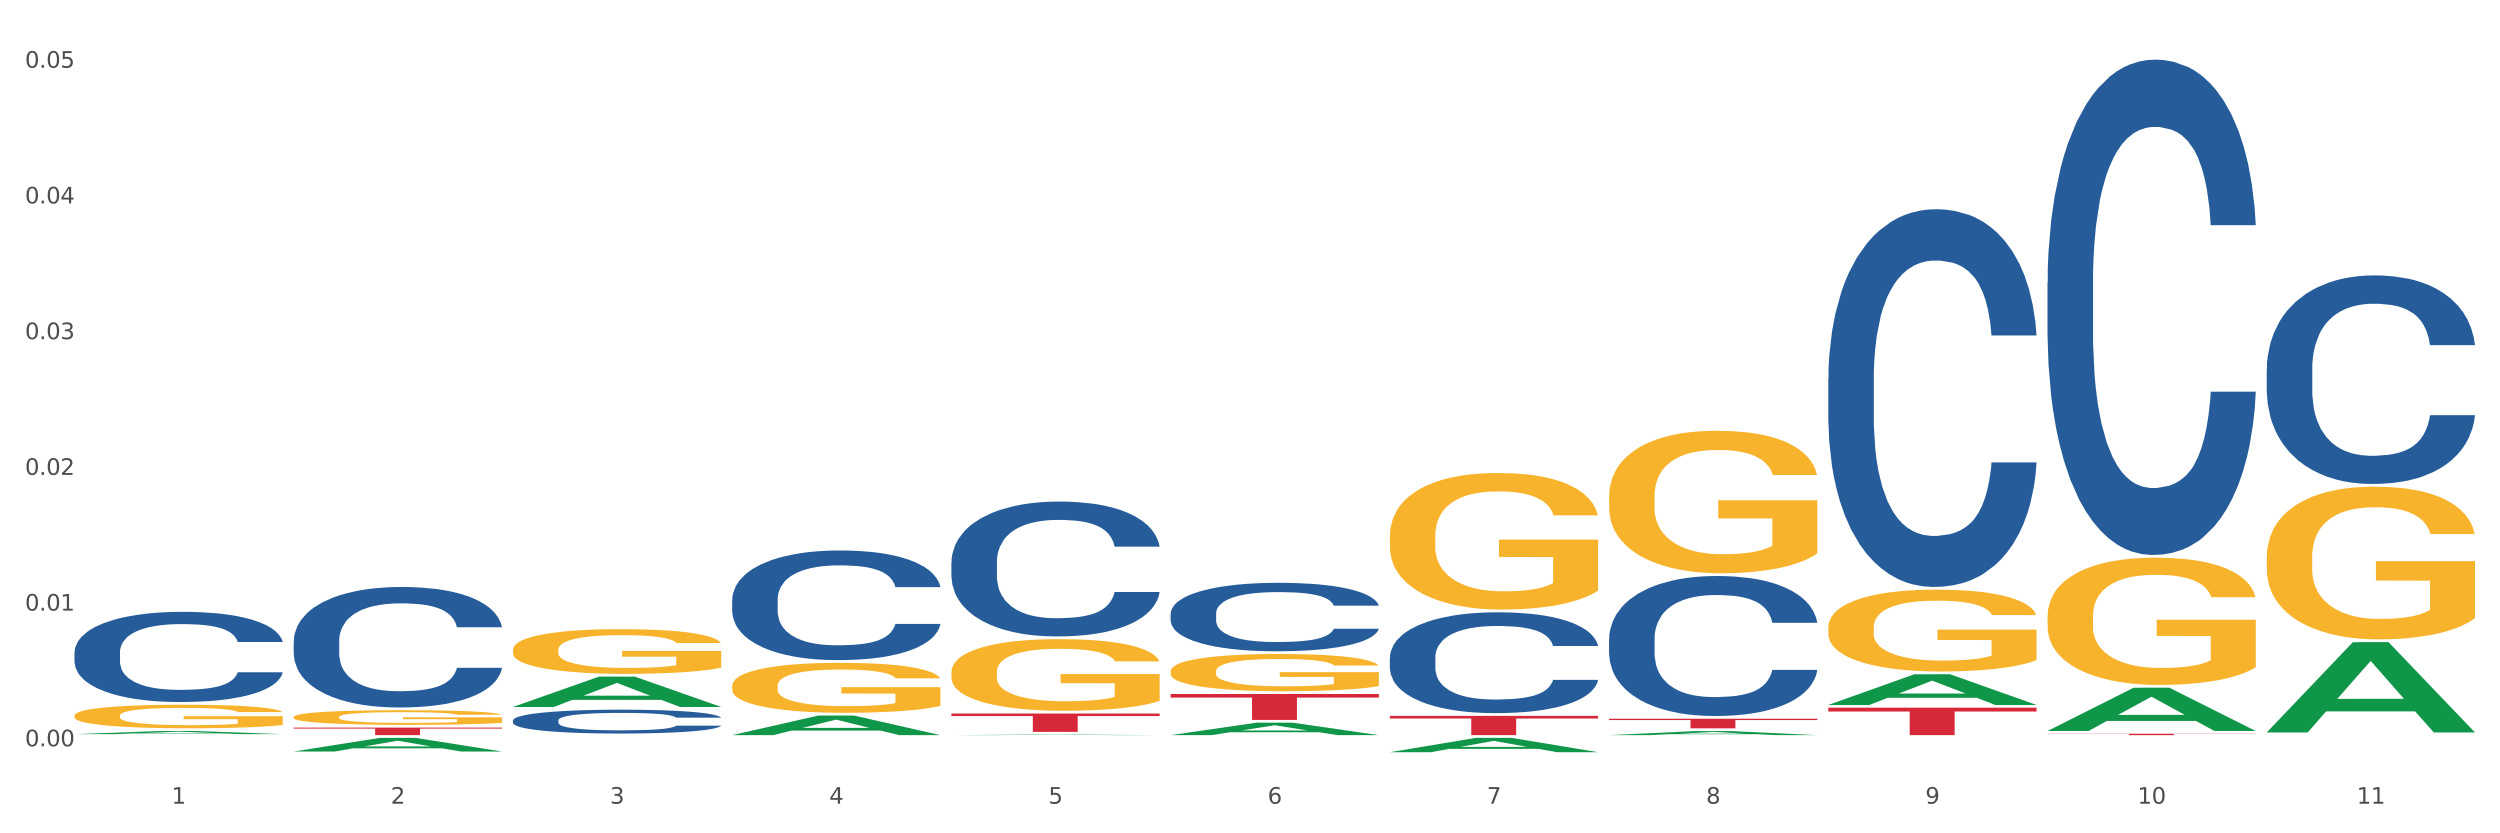 <?xml version="1.0" encoding="utf-8" standalone="no"?>
<!DOCTYPE svg PUBLIC "-//W3C//DTD SVG 1.1//EN"
  "http://www.w3.org/Graphics/SVG/1.1/DTD/svg11.dtd">
<svg xmlns:xlink="http://www.w3.org/1999/xlink" width="1080pt" height="360pt" viewBox="0 0 1080 360" xmlns="http://www.w3.org/2000/svg" version="1.1">
 <rect x="0" y="0" width="1080" height="360" fill="#333333" stroke="none"/>
 <defs>
  <style type="text/css">*{stroke-linejoin: round; stroke-linecap: butt}</style>
 </defs>
 <g id="figure_1">
  <g id="patch_1">
   <path d="M 0 360 
L 1080 360 
L 1080 0 
L 0 0 
z
" style="fill: #ffffff; stroke: #ffffff; stroke-linejoin: miter"/>
  </g>
  <g id="axes_1">
   <g id="matplotlib.axis_1">
    <g id="xtick_1">
     <g id="text_1">
      <!-- 1 -->
      <g style="fill: #4d4d4d" transform="translate(74.106 347.204) scale(0.096 -0.096)">
       <defs>
        <path id="DejaVuSans-31" d="M 794 531 
L 1825 531 
L 1825 4091 
L 703 3866 
L 703 4441 
L 1819 4666 
L 2450 4666 
L 2450 531 
L 3481 531 
L 3481 0 
L 794 0 
L 794 531 
z
" transform="scale(0.016)"/>
       </defs>
       <use xlink:href="#DejaVuSans-31"/>
      </g>
     </g>
    </g>
    <g id="xtick_2">
     <g id="text_2">
      <!-- 2 -->
      <g style="fill: #4d4d4d" transform="translate(168.812 347.204) scale(0.096 -0.096)">
       <defs>
        <path id="DejaVuSans-32" d="M 1228 531 
L 3431 531 
L 3431 0 
L 469 0 
L 469 531 
Q 828 903 1448 1529 
Q 2069 2156 2228 2338 
Q 2531 2678 2651 2914 
Q 2772 3150 2772 3378 
Q 2772 3750 2511 3984 
Q 2250 4219 1831 4219 
Q 1534 4219 1204 4116 
Q 875 4013 500 3803 
L 500 4441 
Q 881 4594 1212 4672 
Q 1544 4750 1819 4750 
Q 2544 4750 2975 4387 
Q 3406 4025 3406 3419 
Q 3406 3131 3298 2873 
Q 3191 2616 2906 2266 
Q 2828 2175 2409 1742 
Q 1991 1309 1228 531 
z
" transform="scale(0.016)"/>
       </defs>
       <use xlink:href="#DejaVuSans-32"/>
      </g>
     </g>
    </g>
    <g id="xtick_3">
     <g id="text_3">
      <!-- 3 -->
      <g style="fill: #4d4d4d" transform="translate(263.517 347.204) scale(0.096 -0.096)">
       <defs>
        <path id="DejaVuSans-33" d="M 2597 2516 
Q 3050 2419 3304 2112 
Q 3559 1806 3559 1356 
Q 3559 666 3084 287 
Q 2609 -91 1734 -91 
Q 1441 -91 1130 -33 
Q 819 25 488 141 
L 488 750 
Q 750 597 1062 519 
Q 1375 441 1716 441 
Q 2309 441 2620 675 
Q 2931 909 2931 1356 
Q 2931 1769 2642 2001 
Q 2353 2234 1838 2234 
L 1294 2234 
L 1294 2753 
L 1863 2753 
Q 2328 2753 2575 2939 
Q 2822 3125 2822 3475 
Q 2822 3834 2567 4026 
Q 2313 4219 1838 4219 
Q 1578 4219 1281 4162 
Q 984 4106 628 3988 
L 628 4550 
Q 988 4650 1302 4700 
Q 1616 4750 1894 4750 
Q 2613 4750 3031 4423 
Q 3450 4097 3450 3541 
Q 3450 3153 3228 2886 
Q 3006 2619 2597 2516 
z
" transform="scale(0.016)"/>
       </defs>
       <use xlink:href="#DejaVuSans-33"/>
      </g>
     </g>
    </g>
    <g id="xtick_4">
     <g id="text_4">
      <!-- 4 -->
      <g style="fill: #4d4d4d" transform="translate(358.223 347.204) scale(0.096 -0.096)">
       <defs>
        <path id="DejaVuSans-34" d="M 2419 4116 
L 825 1625 
L 2419 1625 
L 2419 4116 
z
M 2253 4666 
L 3047 4666 
L 3047 1625 
L 3713 1625 
L 3713 1100 
L 3047 1100 
L 3047 0 
L 2419 0 
L 2419 1100 
L 313 1100 
L 313 1709 
L 2253 4666 
z
" transform="scale(0.016)"/>
       </defs>
       <use xlink:href="#DejaVuSans-34"/>
      </g>
     </g>
    </g>
    <g id="xtick_5">
     <g id="text_5">
      <!-- 5 -->
      <g style="fill: #4d4d4d" transform="translate(452.928 347.204) scale(0.096 -0.096)">
       <defs>
        <path id="DejaVuSans-35" d="M 691 4666 
L 3169 4666 
L 3169 4134 
L 1269 4134 
L 1269 2991 
Q 1406 3038 1543 3061 
Q 1681 3084 1819 3084 
Q 2600 3084 3056 2656 
Q 3513 2228 3513 1497 
Q 3513 744 3044 326 
Q 2575 -91 1722 -91 
Q 1428 -91 1123 -41 
Q 819 9 494 109 
L 494 744 
Q 775 591 1075 516 
Q 1375 441 1709 441 
Q 2250 441 2565 725 
Q 2881 1009 2881 1497 
Q 2881 1984 2565 2268 
Q 2250 2553 1709 2553 
Q 1456 2553 1204 2497 
Q 953 2441 691 2322 
L 691 4666 
z
" transform="scale(0.016)"/>
       </defs>
       <use xlink:href="#DejaVuSans-35"/>
      </g>
     </g>
    </g>
    <g id="xtick_6">
     <g id="text_6">
      <!-- 6 -->
      <g style="fill: #4d4d4d" transform="translate(547.634 347.204) scale(0.096 -0.096)">
       <defs>
        <path id="DejaVuSans-36" d="M 2113 2584 
Q 1688 2584 1439 2293 
Q 1191 2003 1191 1497 
Q 1191 994 1439 701 
Q 1688 409 2113 409 
Q 2538 409 2786 701 
Q 3034 994 3034 1497 
Q 3034 2003 2786 2293 
Q 2538 2584 2113 2584 
z
M 3366 4563 
L 3366 3988 
Q 3128 4100 2886 4159 
Q 2644 4219 2406 4219 
Q 1781 4219 1451 3797 
Q 1122 3375 1075 2522 
Q 1259 2794 1537 2939 
Q 1816 3084 2150 3084 
Q 2853 3084 3261 2657 
Q 3669 2231 3669 1497 
Q 3669 778 3244 343 
Q 2819 -91 2113 -91 
Q 1303 -91 875 529 
Q 447 1150 447 2328 
Q 447 3434 972 4092 
Q 1497 4750 2381 4750 
Q 2619 4750 2861 4703 
Q 3103 4656 3366 4563 
z
" transform="scale(0.016)"/>
       </defs>
       <use xlink:href="#DejaVuSans-36"/>
      </g>
     </g>
    </g>
    <g id="xtick_7">
     <g id="text_7">
      <!-- 7 -->
      <g style="fill: #4d4d4d" transform="translate(642.339 347.204) scale(0.096 -0.096)">
       <defs>
        <path id="DejaVuSans-37" d="M 525 4666 
L 3525 4666 
L 3525 4397 
L 1831 0 
L 1172 0 
L 2766 4134 
L 525 4134 
L 525 4666 
z
" transform="scale(0.016)"/>
       </defs>
       <use xlink:href="#DejaVuSans-37"/>
      </g>
     </g>
    </g>
    <g id="xtick_8">
     <g id="text_8">
      <!-- 8 -->
      <g style="fill: #4d4d4d" transform="translate(737.044 347.204) scale(0.096 -0.096)">
       <defs>
        <path id="DejaVuSans-38" d="M 2034 2216 
Q 1584 2216 1326 1975 
Q 1069 1734 1069 1313 
Q 1069 891 1326 650 
Q 1584 409 2034 409 
Q 2484 409 2743 651 
Q 3003 894 3003 1313 
Q 3003 1734 2745 1975 
Q 2488 2216 2034 2216 
z
M 1403 2484 
Q 997 2584 770 2862 
Q 544 3141 544 3541 
Q 544 4100 942 4425 
Q 1341 4750 2034 4750 
Q 2731 4750 3128 4425 
Q 3525 4100 3525 3541 
Q 3525 3141 3298 2862 
Q 3072 2584 2669 2484 
Q 3125 2378 3379 2068 
Q 3634 1759 3634 1313 
Q 3634 634 3220 271 
Q 2806 -91 2034 -91 
Q 1263 -91 848 271 
Q 434 634 434 1313 
Q 434 1759 690 2068 
Q 947 2378 1403 2484 
z
M 1172 3481 
Q 1172 3119 1398 2916 
Q 1625 2713 2034 2713 
Q 2441 2713 2670 2916 
Q 2900 3119 2900 3481 
Q 2900 3844 2670 4047 
Q 2441 4250 2034 4250 
Q 1625 4250 1398 4047 
Q 1172 3844 1172 3481 
z
" transform="scale(0.016)"/>
       </defs>
       <use xlink:href="#DejaVuSans-38"/>
      </g>
     </g>
    </g>
    <g id="xtick_9">
     <g id="text_9">
      <!-- 9 -->
      <g style="fill: #4d4d4d" transform="translate(831.75 347.204) scale(0.096 -0.096)">
       <defs>
        <path id="DejaVuSans-39" d="M 703 97 
L 703 672 
Q 941 559 1184 500 
Q 1428 441 1663 441 
Q 2288 441 2617 861 
Q 2947 1281 2994 2138 
Q 2813 1869 2534 1725 
Q 2256 1581 1919 1581 
Q 1219 1581 811 2004 
Q 403 2428 403 3163 
Q 403 3881 828 4315 
Q 1253 4750 1959 4750 
Q 2769 4750 3195 4129 
Q 3622 3509 3622 2328 
Q 3622 1225 3098 567 
Q 2575 -91 1691 -91 
Q 1453 -91 1209 -44 
Q 966 3 703 97 
z
M 1959 2075 
Q 2384 2075 2632 2365 
Q 2881 2656 2881 3163 
Q 2881 3666 2632 3958 
Q 2384 4250 1959 4250 
Q 1534 4250 1286 3958 
Q 1038 3666 1038 3163 
Q 1038 2656 1286 2365 
Q 1534 2075 1959 2075 
z
" transform="scale(0.016)"/>
       </defs>
       <use xlink:href="#DejaVuSans-39"/>
      </g>
     </g>
    </g>
    <g id="xtick_10">
     <g id="text_10">
      <!-- 10 -->
      <g style="fill: #4d4d4d" transform="translate(923.401 347.204) scale(0.096 -0.096)">
       <defs>
        <path id="DejaVuSans-30" d="M 2034 4250 
Q 1547 4250 1301 3770 
Q 1056 3291 1056 2328 
Q 1056 1369 1301 889 
Q 1547 409 2034 409 
Q 2525 409 2770 889 
Q 3016 1369 3016 2328 
Q 3016 3291 2770 3770 
Q 2525 4250 2034 4250 
z
M 2034 4750 
Q 2819 4750 3233 4129 
Q 3647 3509 3647 2328 
Q 3647 1150 3233 529 
Q 2819 -91 2034 -91 
Q 1250 -91 836 529 
Q 422 1150 422 2328 
Q 422 3509 836 4129 
Q 1250 4750 2034 4750 
z
" transform="scale(0.016)"/>
       </defs>
       <use xlink:href="#DejaVuSans-31"/>
       <use xlink:href="#DejaVuSans-30" transform="translate(63.623 0)"/>
      </g>
     </g>
    </g>
    <g id="xtick_11">
     <g id="text_11">
      <!-- 11 -->
      <g style="fill: #4d4d4d" transform="translate(1018.107 347.204) scale(0.096 -0.096)">
       <use xlink:href="#DejaVuSans-31"/>
       <use xlink:href="#DejaVuSans-31" transform="translate(63.623 0)"/>
      </g>
     </g>
    </g>
    <g id="xtick_12"/>
    <g id="xtick_13"/>
    <g id="xtick_14"/>
    <g id="xtick_15"/>
    <g id="xtick_16"/>
    <g id="xtick_17"/>
    <g id="xtick_18"/>
    <g id="xtick_19"/>
    <g id="xtick_20"/>
    <g id="xtick_21"/>
   </g>
   <g id="matplotlib.axis_2">
    <g id="ytick_1">
     <g id="text_12">
      <!-- 0.00 -->
      <g style="fill: #4d4d4d" transform="translate(10.8 322.405) scale(0.096 -0.096)">
       <defs>
        <path id="DejaVuSans-2e" d="M 684 794 
L 1344 794 
L 1344 0 
L 684 0 
L 684 794 
z
" transform="scale(0.016)"/>
       </defs>
       <use xlink:href="#DejaVuSans-30"/>
       <use xlink:href="#DejaVuSans-2e" transform="translate(63.623 0)"/>
       <use xlink:href="#DejaVuSans-30" transform="translate(95.41 0)"/>
       <use xlink:href="#DejaVuSans-30" transform="translate(159.033 0)"/>
      </g>
     </g>
    </g>
    <g id="ytick_2">
     <g id="text_13">
      <!-- 0.01 -->
      <g style="fill: #4d4d4d" transform="translate(10.8 263.776) scale(0.096 -0.096)">
       <use xlink:href="#DejaVuSans-30"/>
       <use xlink:href="#DejaVuSans-2e" transform="translate(63.623 0)"/>
       <use xlink:href="#DejaVuSans-30" transform="translate(95.41 0)"/>
       <use xlink:href="#DejaVuSans-31" transform="translate(159.033 0)"/>
      </g>
     </g>
    </g>
    <g id="ytick_3">
     <g id="text_14">
      <!-- 0.02 -->
      <g style="fill: #4d4d4d" transform="translate(10.8 205.148) scale(0.096 -0.096)">
       <use xlink:href="#DejaVuSans-30"/>
       <use xlink:href="#DejaVuSans-2e" transform="translate(63.623 0)"/>
       <use xlink:href="#DejaVuSans-30" transform="translate(95.41 0)"/>
       <use xlink:href="#DejaVuSans-32" transform="translate(159.033 0)"/>
      </g>
     </g>
    </g>
    <g id="ytick_4">
     <g id="text_15">
      <!-- 0.03 -->
      <g style="fill: #4d4d4d" transform="translate(10.8 146.52) scale(0.096 -0.096)">
       <use xlink:href="#DejaVuSans-30"/>
       <use xlink:href="#DejaVuSans-2e" transform="translate(63.623 0)"/>
       <use xlink:href="#DejaVuSans-30" transform="translate(95.41 0)"/>
       <use xlink:href="#DejaVuSans-33" transform="translate(159.033 0)"/>
      </g>
     </g>
    </g>
    <g id="ytick_5">
     <g id="text_16">
      <!-- 0.04 -->
      <g style="fill: #4d4d4d" transform="translate(10.8 87.891) scale(0.096 -0.096)">
       <use xlink:href="#DejaVuSans-30"/>
       <use xlink:href="#DejaVuSans-2e" transform="translate(63.623 0)"/>
       <use xlink:href="#DejaVuSans-30" transform="translate(95.41 0)"/>
       <use xlink:href="#DejaVuSans-34" transform="translate(159.033 0)"/>
      </g>
     </g>
    </g>
    <g id="ytick_6">
     <g id="text_17">
      <!-- 0.05 -->
      <g style="fill: #4d4d4d" transform="translate(10.8 29.263) scale(0.096 -0.096)">
       <use xlink:href="#DejaVuSans-30"/>
       <use xlink:href="#DejaVuSans-2e" transform="translate(63.623 0)"/>
       <use xlink:href="#DejaVuSans-30" transform="translate(95.41 0)"/>
       <use xlink:href="#DejaVuSans-35" transform="translate(159.033 0)"/>
      </g>
     </g>
    </g>
    <g id="ytick_7"/>
    <g id="ytick_8"/>
    <g id="ytick_9"/>
    <g id="ytick_10"/>
    <g id="ytick_11"/>
   </g>
   <g id="PolyCollection_1">
    <path d="M 32.175 317.153 
L 32.268 317.152 
L 69.369 315.795 
L 84.766 315.794 
L 122.145 317.156 
L 104.337 317.156 
L 96.267 316.839 
L 57.96 316.839 
L 57.682 316.844 
L 49.891 317.156 
L 32.175 317.156 
L 32.175 317.153 
L 62.783 316.649 
L 91.444 316.648 
L 77.253 316.084 
L 77.067 316.082 
L 76.882 316.085 
L 62.691 316.648 
L 62.783 316.649 
L 32.175 317.153 
z
" clip-path="url(#pd54db57a82)" style="fill: #109648"/>
    <path d="M 505.702 265.065 
L 505.809 265.038 
L 505.809 264.281 
L 506.128 263.255 
L 507.298 261.364 
L 508.786 259.933 
L 511.339 258.258 
L 512.721 257.556 
L 514.529 256.773 
L 518.251 255.503 
L 522.505 254.423 
L 525.483 253.829 
L 527.716 253.451 
L 532.715 252.775 
L 535.586 252.478 
L 538.564 252.235 
L 541.116 252.073 
L 545.37 251.884 
L 548.773 251.803 
L 552.708 251.776 
L 556.005 251.803 
L 560.365 251.911 
L 566.746 252.235 
L 569.192 252.424 
L 572.489 252.748 
L 575.892 253.18 
L 578.657 253.613 
L 581.847 254.234 
L 585.144 255.044 
L 588.335 256.071 
L 590.568 257.016 
L 592.376 258.015 
L 593.971 259.231 
L 595.141 260.554 
L 595.673 261.662 
L 576.211 261.662 
L 575.679 260.662 
L 574.616 259.582 
L 573.552 258.853 
L 572.382 258.258 
L 570.575 257.583 
L 568.979 257.151 
L 566.321 256.638 
L 563.875 256.314 
L 561.854 256.125 
L 559.408 255.962 
L 554.197 255.8 
L 550.475 255.8 
L 548.135 255.854 
L 545.264 255.99 
L 542.818 256.179 
L 539.946 256.503 
L 537.713 256.854 
L 535.48 257.313 
L 534.204 257.637 
L 532.289 258.231 
L 531.013 258.717 
L 529.312 259.555 
L 528.354 260.149 
L 526.653 261.689 
L 525.908 262.823 
L 525.589 263.606 
L 525.377 264.471 
L 525.377 268.684 
L 526.015 270.575 
L 526.547 271.385 
L 527.397 272.303 
L 528.993 273.492 
L 531.332 274.653 
L 533.778 275.491 
L 535.799 276.004 
L 537.713 276.382 
L 539.627 276.679 
L 541.967 276.949 
L 543.881 277.111 
L 546.753 277.273 
L 550.156 277.354 
L 552.814 277.354 
L 558.238 277.219 
L 560.684 277.084 
L 563.024 276.895 
L 565.576 276.598 
L 567.597 276.274 
L 568.767 276.031 
L 570.681 275.518 
L 572.17 274.977 
L 573.446 274.356 
L 574.297 273.816 
L 575.254 273.006 
L 575.998 272.087 
L 576.211 271.601 
L 595.673 271.601 
L 595.247 272.573 
L 594.503 273.519 
L 593.014 274.788 
L 591.844 275.518 
L 590.036 276.409 
L 588.122 277.165 
L 585.463 278.002 
L 583.017 278.624 
L 580.465 279.164 
L 577.7 279.65 
L 572.701 280.325 
L 570.894 280.514 
L 567.065 280.838 
L 564.087 281.028 
L 559.727 281.217 
L 555.26 281.325 
L 550.581 281.352 
L 546.434 281.298 
L 541.861 281.136 
L 538.989 280.974 
L 535.799 280.73 
L 532.077 280.352 
L 528.567 279.893 
L 525.27 279.353 
L 522.186 278.732 
L 519.315 278.029 
L 515.593 276.868 
L 512.828 275.734 
L 510.807 274.68 
L 509.425 273.789 
L 508.042 272.655 
L 507.298 271.871 
L 506.128 269.981 
L 505.702 268.225 
L 505.702 265.065 
z
" clip-path="url(#pd54db57a82)" style="fill: #255c99"/>
    <path d="M 410.997 242.854 
L 411.103 242.801 
L 411.103 241.311 
L 411.422 239.289 
L 412.592 235.565 
L 414.081 232.744 
L 416.633 229.445 
L 418.016 228.062 
L 419.824 226.519 
L 423.546 224.018 
L 427.8 221.889 
L 430.778 220.719 
L 433.011 219.974 
L 438.009 218.644 
L 440.881 218.058 
L 443.858 217.579 
L 446.411 217.26 
L 450.665 216.888 
L 454.068 216.728 
L 458.003 216.675 
L 461.299 216.728 
L 465.66 216.941 
L 472.041 217.579 
L 474.487 217.952 
L 477.783 218.59 
L 481.186 219.442 
L 483.951 220.293 
L 487.142 221.517 
L 490.439 223.113 
L 493.629 225.135 
L 495.862 226.998 
L 497.67 228.966 
L 499.266 231.361 
L 500.435 233.968 
L 500.967 236.15 
L 481.505 236.15 
L 480.974 234.181 
L 479.91 232.053 
L 478.847 230.616 
L 477.677 229.445 
L 475.869 228.115 
L 474.274 227.264 
L 471.615 226.253 
L 469.169 225.614 
L 467.149 225.242 
L 464.703 224.922 
L 459.491 224.603 
L 455.769 224.603 
L 453.43 224.71 
L 450.558 224.976 
L 448.112 225.348 
L 445.241 225.987 
L 443.008 226.678 
L 440.774 227.583 
L 439.498 228.221 
L 437.584 229.392 
L 436.308 230.35 
L 434.606 231.999 
L 433.649 233.17 
L 431.947 236.203 
L 431.203 238.438 
L 430.884 239.981 
L 430.671 241.684 
L 430.671 249.985 
L 431.309 253.709 
L 431.841 255.306 
L 432.692 257.115 
L 434.287 259.456 
L 436.627 261.744 
L 439.073 263.394 
L 441.093 264.405 
L 443.008 265.15 
L 444.922 265.735 
L 447.262 266.267 
L 449.176 266.587 
L 452.047 266.906 
L 455.45 267.065 
L 458.109 267.065 
L 463.533 266.799 
L 465.979 266.533 
L 468.318 266.161 
L 470.871 265.576 
L 472.891 264.937 
L 474.061 264.458 
L 475.975 263.447 
L 477.464 262.383 
L 478.74 261.159 
L 479.591 260.095 
L 480.548 258.498 
L 481.293 256.689 
L 481.505 255.732 
L 500.967 255.732 
L 500.542 257.647 
L 499.797 259.509 
L 498.308 262.01 
L 497.139 263.447 
L 495.331 265.203 
L 493.416 266.693 
L 490.758 268.342 
L 488.312 269.566 
L 485.759 270.631 
L 482.994 271.588 
L 477.996 272.919 
L 476.188 273.291 
L 472.36 273.93 
L 469.382 274.302 
L 465.022 274.675 
L 460.555 274.887 
L 455.876 274.941 
L 451.728 274.834 
L 447.155 274.515 
L 444.284 274.196 
L 441.093 273.717 
L 437.371 272.972 
L 433.862 272.067 
L 430.565 271.003 
L 427.481 269.779 
L 424.609 268.396 
L 420.887 266.108 
L 418.122 263.873 
L 416.102 261.798 
L 414.719 260.042 
L 413.337 257.807 
L 412.592 256.264 
L 411.422 252.539 
L 410.997 249.08 
L 410.997 242.854 
z
" clip-path="url(#pd54db57a82)" style="fill: #255c99"/>
    <path d="M 316.291 259.083 
L 316.398 259.04 
L 316.398 257.829 
L 316.717 256.185 
L 317.887 253.156 
L 319.376 250.864 
L 321.928 248.181 
L 323.31 247.057 
L 325.118 245.802 
L 328.84 243.769 
L 333.094 242.038 
L 336.072 241.087 
L 338.305 240.481 
L 343.304 239.399 
L 346.175 238.923 
L 349.153 238.534 
L 351.705 238.275 
L 355.959 237.972 
L 359.362 237.842 
L 363.297 237.799 
L 366.594 237.842 
L 370.954 238.015 
L 377.335 238.534 
L 379.781 238.837 
L 383.078 239.356 
L 386.481 240.048 
L 389.246 240.74 
L 392.436 241.735 
L 395.733 243.033 
L 398.924 244.677 
L 401.157 246.191 
L 402.965 247.792 
L 404.56 249.739 
L 405.73 251.859 
L 406.262 253.632 
L 386.8 253.632 
L 386.268 252.032 
L 385.205 250.301 
L 384.141 249.133 
L 382.971 248.181 
L 381.164 247.1 
L 379.568 246.408 
L 376.91 245.586 
L 374.464 245.067 
L 372.443 244.764 
L 369.997 244.504 
L 364.786 244.245 
L 361.064 244.245 
L 358.724 244.331 
L 355.853 244.547 
L 353.407 244.85 
L 350.535 245.369 
L 348.302 245.932 
L 346.069 246.667 
L 344.793 247.186 
L 342.878 248.138 
L 341.602 248.917 
L 339.901 250.258 
L 338.944 251.21 
L 337.242 253.676 
L 336.498 255.493 
L 336.178 256.747 
L 335.966 258.132 
L 335.966 264.88 
L 336.604 267.909 
L 337.136 269.206 
L 337.986 270.677 
L 339.582 272.581 
L 341.921 274.441 
L 344.367 275.782 
L 346.388 276.604 
L 348.302 277.21 
L 350.216 277.686 
L 352.556 278.118 
L 354.47 278.378 
L 357.342 278.637 
L 360.745 278.767 
L 363.403 278.767 
L 368.827 278.551 
L 371.273 278.335 
L 373.613 278.032 
L 376.165 277.556 
L 378.186 277.037 
L 379.356 276.647 
L 381.27 275.825 
L 382.759 274.96 
L 384.035 273.965 
L 384.886 273.1 
L 385.843 271.802 
L 386.587 270.331 
L 386.8 269.552 
L 406.262 269.552 
L 405.836 271.11 
L 405.092 272.624 
L 403.603 274.657 
L 402.433 275.825 
L 400.625 277.253 
L 398.711 278.464 
L 396.052 279.805 
L 393.606 280.8 
L 391.054 281.666 
L 388.289 282.444 
L 383.291 283.526 
L 381.483 283.829 
L 377.654 284.348 
L 374.676 284.651 
L 370.316 284.953 
L 365.849 285.127 
L 361.17 285.17 
L 357.023 285.083 
L 352.45 284.824 
L 349.578 284.564 
L 346.388 284.175 
L 342.666 283.569 
L 339.156 282.834 
L 335.859 281.968 
L 332.775 280.973 
L 329.904 279.849 
L 326.182 277.988 
L 323.417 276.171 
L 321.396 274.484 
L 320.014 273.057 
L 318.631 271.24 
L 317.887 269.985 
L 316.717 266.957 
L 316.291 264.145 
L 316.291 259.083 
z
" clip-path="url(#pd54db57a82)" style="fill: #255c99"/>
    <path d="M 221.586 311.213 
L 221.692 311.203 
L 221.692 310.94 
L 222.011 310.583 
L 223.181 309.924 
L 224.67 309.425 
L 227.222 308.842 
L 228.605 308.597 
L 230.413 308.325 
L 234.135 307.883 
L 238.389 307.506 
L 241.367 307.299 
L 243.6 307.168 
L 248.598 306.932 
L 251.47 306.829 
L 254.447 306.744 
L 257 306.688 
L 261.254 306.622 
L 264.657 306.594 
L 268.592 306.584 
L 271.888 306.594 
L 276.249 306.631 
L 282.63 306.744 
L 285.076 306.81 
L 288.372 306.923 
L 291.775 307.073 
L 294.541 307.224 
L 297.731 307.44 
L 301.028 307.723 
L 304.218 308.08 
L 306.451 308.409 
L 308.259 308.757 
L 309.855 309.181 
L 311.024 309.642 
L 311.556 310.027 
L 292.095 310.027 
L 291.563 309.679 
L 290.499 309.303 
L 289.436 309.049 
L 288.266 308.842 
L 286.458 308.607 
L 284.863 308.456 
L 282.204 308.278 
L 279.758 308.165 
L 277.738 308.099 
L 275.292 308.042 
L 270.081 307.986 
L 266.358 307.986 
L 264.019 308.005 
L 261.147 308.052 
L 258.701 308.118 
L 255.83 308.231 
L 253.597 308.353 
L 251.363 308.513 
L 250.087 308.626 
L 248.173 308.833 
L 246.897 309.002 
L 245.195 309.294 
L 244.238 309.501 
L 242.536 310.037 
L 241.792 310.432 
L 241.473 310.705 
L 241.26 311.006 
L 241.26 312.473 
L 241.898 313.132 
L 242.43 313.414 
L 243.281 313.734 
L 244.876 314.148 
L 247.216 314.553 
L 249.662 314.844 
L 251.682 315.023 
L 253.597 315.155 
L 255.511 315.258 
L 257.851 315.352 
L 259.765 315.409 
L 262.636 315.465 
L 266.039 315.493 
L 268.698 315.493 
L 274.122 315.446 
L 276.568 315.399 
L 278.907 315.333 
L 281.46 315.23 
L 283.48 315.117 
L 284.65 315.032 
L 286.564 314.854 
L 288.053 314.665 
L 289.329 314.449 
L 290.18 314.261 
L 291.137 313.979 
L 291.882 313.659 
L 292.095 313.49 
L 311.556 313.49 
L 311.131 313.828 
L 310.386 314.157 
L 308.897 314.6 
L 307.728 314.854 
L 305.92 315.164 
L 304.005 315.428 
L 301.347 315.719 
L 298.901 315.936 
L 296.348 316.124 
L 293.583 316.293 
L 288.585 316.528 
L 286.777 316.594 
L 282.949 316.707 
L 279.971 316.773 
L 275.611 316.839 
L 271.144 316.876 
L 266.465 316.886 
L 262.317 316.867 
L 257.744 316.81 
L 254.873 316.754 
L 251.682 316.669 
L 247.96 316.538 
L 244.451 316.378 
L 241.154 316.19 
L 238.07 315.973 
L 235.198 315.729 
L 231.476 315.324 
L 228.711 314.929 
L 226.691 314.562 
L 225.308 314.252 
L 223.926 313.856 
L 223.181 313.584 
L 222.011 312.925 
L 221.586 312.314 
L 221.586 311.213 
z
" clip-path="url(#pd54db57a82)" style="fill: #255c99"/>
    <path d="M 126.88 276.971 
L 126.987 276.923 
L 126.987 275.592 
L 127.306 273.785 
L 128.476 270.457 
L 129.965 267.937 
L 132.517 264.989 
L 133.899 263.753 
L 135.707 262.374 
L 139.43 260.139 
L 143.683 258.237 
L 146.661 257.191 
L 148.894 256.526 
L 153.893 255.337 
L 156.764 254.814 
L 159.742 254.386 
L 162.294 254.101 
L 166.548 253.768 
L 169.951 253.625 
L 173.886 253.578 
L 177.183 253.625 
L 181.543 253.815 
L 187.924 254.386 
L 190.37 254.719 
L 193.667 255.289 
L 197.07 256.05 
L 199.835 256.811 
L 203.025 257.904 
L 206.322 259.331 
L 209.513 261.138 
L 211.746 262.802 
L 213.554 264.561 
L 215.149 266.701 
L 216.319 269.03 
L 216.851 270.98 
L 197.389 270.98 
L 196.857 269.221 
L 195.794 267.319 
L 194.73 266.035 
L 193.561 264.989 
L 191.753 263.8 
L 190.157 263.04 
L 187.499 262.136 
L 185.053 261.566 
L 183.032 261.233 
L 180.586 260.947 
L 175.375 260.662 
L 171.653 260.662 
L 169.313 260.757 
L 166.442 260.995 
L 163.996 261.328 
L 161.124 261.898 
L 158.891 262.517 
L 156.658 263.325 
L 155.382 263.895 
L 153.467 264.941 
L 152.191 265.797 
L 150.49 267.271 
L 149.533 268.317 
L 147.831 271.027 
L 147.087 273.024 
L 146.768 274.403 
L 146.555 275.925 
L 146.555 283.342 
L 147.193 286.67 
L 147.725 288.097 
L 148.575 289.713 
L 150.171 291.805 
L 152.51 293.85 
L 154.956 295.324 
L 156.977 296.227 
L 158.891 296.893 
L 160.805 297.416 
L 163.145 297.891 
L 165.059 298.176 
L 167.931 298.462 
L 171.334 298.604 
L 173.993 298.604 
L 179.416 298.367 
L 181.862 298.129 
L 184.202 297.796 
L 186.754 297.273 
L 188.775 296.703 
L 189.945 296.275 
L 191.859 295.371 
L 193.348 294.42 
L 194.624 293.327 
L 195.475 292.376 
L 196.432 290.949 
L 197.176 289.333 
L 197.389 288.477 
L 216.851 288.477 
L 216.425 290.189 
L 215.681 291.853 
L 214.192 294.087 
L 213.022 295.371 
L 211.214 296.94 
L 209.3 298.272 
L 206.641 299.746 
L 204.195 300.839 
L 201.643 301.79 
L 198.878 302.646 
L 193.88 303.835 
L 192.072 304.167 
L 188.243 304.738 
L 185.265 305.071 
L 180.905 305.404 
L 176.439 305.594 
L 171.759 305.641 
L 167.612 305.546 
L 163.039 305.261 
L 160.167 304.976 
L 156.977 304.548 
L 153.255 303.882 
L 149.745 303.074 
L 146.448 302.123 
L 143.364 301.029 
L 140.493 299.793 
L 136.771 297.749 
L 134.006 295.752 
L 131.985 293.897 
L 130.603 292.328 
L 129.22 290.331 
L 128.476 288.952 
L 127.306 285.624 
L 126.88 282.534 
L 126.88 276.971 
z
" clip-path="url(#pd54db57a82)" style="fill: #255c99"/>
    <path d="M 32.175 281.821 
L 32.281 281.785 
L 32.281 280.789 
L 32.6 279.437 
L 33.77 276.946 
L 35.259 275.061 
L 37.811 272.855 
L 39.194 271.93 
L 41.002 270.898 
L 44.724 269.226 
L 48.978 267.802 
L 51.956 267.02 
L 54.189 266.521 
L 59.187 265.632 
L 62.059 265.241 
L 65.036 264.92 
L 67.589 264.707 
L 71.843 264.458 
L 75.246 264.351 
L 79.181 264.315 
L 82.477 264.351 
L 86.838 264.493 
L 93.219 264.92 
L 95.665 265.169 
L 98.961 265.596 
L 102.365 266.166 
L 105.13 266.735 
L 108.32 267.553 
L 111.617 268.621 
L 114.807 269.973 
L 117.041 271.218 
L 118.848 272.534 
L 120.444 274.136 
L 121.613 275.879 
L 122.145 277.338 
L 102.684 277.338 
L 102.152 276.021 
L 101.088 274.598 
L 100.025 273.637 
L 98.855 272.855 
L 97.047 271.965 
L 95.452 271.396 
L 92.793 270.72 
L 90.347 270.293 
L 88.327 270.044 
L 85.881 269.83 
L 80.67 269.617 
L 76.947 269.617 
L 74.608 269.688 
L 71.736 269.866 
L 69.29 270.115 
L 66.419 270.542 
L 64.186 271.005 
L 61.952 271.609 
L 60.676 272.036 
L 58.762 272.819 
L 57.486 273.46 
L 55.784 274.563 
L 54.827 275.345 
L 53.126 277.373 
L 52.381 278.868 
L 52.062 279.9 
L 51.849 281.038 
L 51.849 286.589 
L 52.487 289.079 
L 53.019 290.147 
L 53.87 291.356 
L 55.465 292.922 
L 57.805 294.452 
L 60.251 295.555 
L 62.271 296.231 
L 64.186 296.729 
L 66.1 297.12 
L 68.44 297.476 
L 70.354 297.69 
L 73.225 297.903 
L 76.628 298.01 
L 79.287 298.01 
L 84.711 297.832 
L 87.157 297.654 
L 89.496 297.405 
L 92.049 297.014 
L 94.069 296.587 
L 95.239 296.267 
L 97.153 295.591 
L 98.642 294.879 
L 99.919 294.061 
L 100.769 293.349 
L 101.726 292.282 
L 102.471 291.072 
L 102.684 290.431 
L 122.145 290.431 
L 121.72 291.712 
L 120.975 292.958 
L 119.487 294.63 
L 118.317 295.591 
L 116.509 296.765 
L 114.595 297.761 
L 111.936 298.864 
L 109.49 299.682 
L 106.937 300.394 
L 104.172 301.034 
L 99.174 301.924 
L 97.366 302.173 
L 93.538 302.6 
L 90.56 302.849 
L 86.2 303.098 
L 81.733 303.24 
L 77.054 303.276 
L 72.906 303.205 
L 68.333 302.991 
L 65.462 302.778 
L 62.271 302.458 
L 58.549 301.959 
L 55.04 301.355 
L 51.743 300.643 
L 48.659 299.825 
L 45.788 298.899 
L 42.065 297.37 
L 39.3 295.875 
L 37.28 294.488 
L 35.897 293.313 
L 34.515 291.819 
L 33.77 290.787 
L 32.6 288.297 
L 32.175 285.984 
L 32.175 281.821 
z
" clip-path="url(#pd54db57a82)" style="fill: #255c99"/>
    <path d="M 221.586 280.723 
L 221.692 280.705 
L 221.692 280.07 
L 221.905 279.523 
L 222.967 278.2 
L 224.56 277.107 
L 225.729 276.524 
L 226.897 276.048 
L 228.278 275.572 
L 229.978 275.078 
L 233.058 274.355 
L 234.97 273.984 
L 237.307 273.596 
L 241.556 273.032 
L 244.636 272.714 
L 247.823 272.45 
L 253.028 272.132 
L 256.427 271.991 
L 260.038 271.885 
L 264.394 271.815 
L 267.686 271.797 
L 274.91 271.85 
L 281.07 272.009 
L 284.045 272.132 
L 287.869 272.344 
L 289.887 272.485 
L 293.18 272.767 
L 296.579 273.138 
L 298.916 273.455 
L 302.421 274.055 
L 305.077 274.655 
L 307.52 275.395 
L 308.794 275.907 
L 309.75 276.383 
L 310.6 276.93 
L 311.45 277.794 
L 292.33 277.794 
L 291.586 277.177 
L 290.418 276.595 
L 288.718 276.031 
L 287.231 275.678 
L 284.682 275.237 
L 282.345 274.955 
L 279.902 274.743 
L 276.928 274.566 
L 274.591 274.478 
L 271.298 274.408 
L 264.818 274.425 
L 260.463 274.566 
L 257.489 274.743 
L 255.577 274.902 
L 253.878 275.078 
L 251.966 275.325 
L 249.735 275.695 
L 248.142 276.031 
L 246.548 276.454 
L 245.274 276.877 
L 244.105 277.371 
L 243.149 277.9 
L 242.406 278.447 
L 241.768 279.117 
L 241.237 280.229 
L 241.237 282.645 
L 241.45 283.192 
L 241.981 283.915 
L 242.618 284.462 
L 243.68 285.115 
L 244.636 285.556 
L 246.442 286.191 
L 248.46 286.72 
L 250.054 287.055 
L 251.647 287.337 
L 254.409 287.725 
L 257.489 288.043 
L 260.145 288.237 
L 263.756 288.413 
L 266.199 288.484 
L 268.324 288.519 
L 273.529 288.519 
L 277.246 288.466 
L 281.389 288.343 
L 284.576 288.184 
L 287.231 287.99 
L 290.206 287.673 
L 292.118 287.373 
L 292.118 283.686 
L 268.749 283.668 
L 268.749 281.216 
L 311.556 281.216 
L 311.556 288.413 
L 309.75 288.784 
L 307.732 289.119 
L 305.608 289.419 
L 302.421 289.789 
L 298.597 290.142 
L 295.198 290.389 
L 291.586 290.601 
L 287.338 290.795 
L 281.814 290.971 
L 278.415 291.042 
L 274.166 291.095 
L 269.174 291.112 
L 264.818 291.077 
L 260.57 290.989 
L 256.108 290.83 
L 251.753 290.601 
L 248.46 290.371 
L 245.167 290.089 
L 241.662 289.719 
L 238.9 289.366 
L 236.776 289.048 
L 234.439 288.643 
L 231.89 288.114 
L 229.978 287.637 
L 228.278 287.143 
L 226.472 286.508 
L 225.198 285.961 
L 223.923 285.274 
L 223.179 284.762 
L 222.33 283.968 
L 221.692 282.857 
L 221.586 280.723 
z
" clip-path="url(#pd54db57a82)" style="fill: #f7b32b"/>
    <path d="M 126.88 314.31 
L 216.851 314.31 
L 216.851 314.766 
L 181.46 314.769 
L 181.46 317.586 
L 162.058 317.586 
L 162.058 314.769 
L 126.88 314.766 
L 126.88 314.314 
L 126.88 314.31 
z
" clip-path="url(#pd54db57a82)" style="fill: #d62839"/>
    <path d="M 410.997 308.241 
L 500.967 308.241 
L 500.967 309.342 
L 465.576 309.35 
L 465.576 316.167 
L 446.175 316.167 
L 446.175 309.35 
L 410.997 309.342 
L 410.997 308.248 
L 410.997 308.241 
z
" clip-path="url(#pd54db57a82)" style="fill: #d62839"/>
    <path d="M 505.702 299.795 
L 595.673 299.795 
L 595.673 301.353 
L 560.281 301.364 
L 560.281 311.009 
L 540.88 311.009 
L 540.88 301.364 
L 505.702 301.353 
L 505.702 299.805 
L 505.702 299.795 
z
" clip-path="url(#pd54db57a82)" style="fill: #d62839"/>
    <path d="M 600.408 284.084 
L 600.514 284.045 
L 600.514 282.931 
L 600.833 281.419 
L 602.003 278.635 
L 603.492 276.526 
L 606.044 274.06 
L 607.427 273.026 
L 609.235 271.872 
L 612.957 270.002 
L 617.211 268.411 
L 620.189 267.536 
L 622.422 266.979 
L 627.42 265.985 
L 630.292 265.547 
L 633.269 265.189 
L 635.822 264.95 
L 640.076 264.672 
L 643.479 264.553 
L 647.414 264.513 
L 650.71 264.553 
L 655.071 264.712 
L 661.451 265.189 
L 663.897 265.468 
L 667.194 265.945 
L 670.597 266.581 
L 673.362 267.218 
L 676.553 268.133 
L 679.85 269.326 
L 683.04 270.838 
L 685.273 272.23 
L 687.081 273.702 
L 688.677 275.492 
L 689.846 277.441 
L 690.378 279.072 
L 670.916 279.072 
L 670.385 277.6 
L 669.321 276.009 
L 668.258 274.935 
L 667.088 274.06 
L 665.28 273.065 
L 663.685 272.429 
L 661.026 271.673 
L 658.58 271.196 
L 656.559 270.917 
L 654.113 270.679 
L 648.902 270.44 
L 645.18 270.44 
L 642.841 270.52 
L 639.969 270.718 
L 637.523 270.997 
L 634.652 271.474 
L 632.419 271.991 
L 630.185 272.668 
L 628.909 273.145 
L 626.995 274.02 
L 625.719 274.736 
L 624.017 275.969 
L 623.06 276.844 
L 621.358 279.112 
L 620.614 280.783 
L 620.295 281.936 
L 620.082 283.209 
L 620.082 289.415 
L 620.72 292.199 
L 621.252 293.393 
L 622.103 294.745 
L 623.698 296.495 
L 626.038 298.206 
L 628.484 299.439 
L 630.504 300.195 
L 632.419 300.752 
L 634.333 301.189 
L 636.672 301.587 
L 638.587 301.826 
L 641.458 302.065 
L 644.861 302.184 
L 647.52 302.184 
L 652.944 301.985 
L 655.39 301.786 
L 657.729 301.508 
L 660.282 301.07 
L 662.302 300.593 
L 663.472 300.235 
L 665.386 299.479 
L 666.875 298.683 
L 668.151 297.768 
L 669.002 296.973 
L 669.959 295.779 
L 670.704 294.427 
L 670.916 293.711 
L 690.378 293.711 
L 689.953 295.143 
L 689.208 296.535 
L 687.719 298.405 
L 686.55 299.479 
L 684.742 300.792 
L 682.827 301.905 
L 680.169 303.139 
L 677.723 304.054 
L 675.17 304.849 
L 672.405 305.565 
L 667.407 306.56 
L 665.599 306.838 
L 661.771 307.315 
L 658.793 307.594 
L 654.433 307.872 
L 649.966 308.031 
L 645.287 308.071 
L 641.139 307.992 
L 636.566 307.753 
L 633.695 307.514 
L 630.504 307.156 
L 626.782 306.599 
L 623.273 305.923 
L 619.976 305.128 
L 616.892 304.213 
L 614.02 303.178 
L 610.298 301.468 
L 607.533 299.797 
L 605.513 298.246 
L 604.13 296.933 
L 602.748 295.262 
L 602.003 294.109 
L 600.833 291.324 
L 600.408 288.738 
L 600.408 284.084 
z
" clip-path="url(#pd54db57a82)" style="fill: #255c99"/>
    <path d="M 600.408 309.243 
L 690.378 309.243 
L 690.378 310.403 
L 654.987 310.41 
L 654.987 317.586 
L 635.586 317.586 
L 635.586 310.41 
L 600.408 310.403 
L 600.408 309.251 
L 600.408 309.243 
z
" clip-path="url(#pd54db57a82)" style="fill: #d62839"/>
    <path d="M 789.819 305.72 
L 879.789 305.72 
L 879.789 307.369 
L 844.398 307.38 
L 844.398 317.586 
L 824.997 317.586 
L 824.997 307.38 
L 789.819 307.369 
L 789.819 305.732 
L 789.819 305.72 
z
" clip-path="url(#pd54db57a82)" style="fill: #d62839"/>
    <path d="M 884.524 316.978 
L 974.495 316.978 
L 974.495 317.062 
L 939.103 317.063 
L 939.103 317.586 
L 919.702 317.586 
L 919.702 317.063 
L 884.524 317.062 
L 884.524 316.978 
L 884.524 316.978 
z
" clip-path="url(#pd54db57a82)" style="fill: #d62839"/>
    <path d="M 979.23 240.729 
L 979.336 240.669 
L 979.336 238.5 
L 979.548 236.632 
L 980.611 232.114 
L 982.204 228.378 
L 983.372 226.39 
L 984.541 224.764 
L 985.922 223.137 
L 987.621 221.45 
L 990.702 218.98 
L 992.614 217.715 
L 994.951 216.389 
L 999.2 214.462 
L 1002.28 213.377 
L 1005.467 212.473 
L 1010.672 211.389 
L 1014.071 210.907 
L 1017.682 210.546 
L 1022.037 210.305 
L 1025.33 210.244 
L 1032.553 210.425 
L 1038.714 210.967 
L 1041.688 211.389 
L 1045.512 212.112 
L 1047.531 212.594 
L 1050.824 213.558 
L 1054.223 214.823 
L 1056.56 215.907 
L 1060.065 217.956 
L 1062.72 220.004 
L 1065.164 222.535 
L 1066.438 224.282 
L 1067.394 225.908 
L 1068.244 227.776 
L 1069.094 230.728 
L 1049.974 230.728 
L 1049.23 228.619 
L 1048.062 226.631 
L 1046.362 224.703 
L 1044.875 223.498 
L 1042.326 221.992 
L 1039.989 221.028 
L 1037.546 220.305 
L 1034.572 219.703 
L 1032.235 219.402 
L 1028.942 219.161 
L 1022.462 219.221 
L 1018.107 219.703 
L 1015.133 220.305 
L 1013.221 220.848 
L 1011.521 221.45 
L 1009.609 222.294 
L 1007.379 223.559 
L 1005.785 224.703 
L 1004.192 226.149 
L 1002.917 227.595 
L 1001.749 229.282 
L 1000.793 231.089 
L 1000.049 232.957 
L 999.412 235.246 
L 998.881 239.042 
L 998.881 247.296 
L 999.093 249.163 
L 999.624 251.633 
L 1000.262 253.501 
L 1001.324 255.73 
L 1002.28 257.236 
L 1004.086 259.405 
L 1006.104 261.212 
L 1007.697 262.357 
L 1009.291 263.321 
L 1012.052 264.646 
L 1015.133 265.731 
L 1017.788 266.393 
L 1021.4 266.996 
L 1023.843 267.237 
L 1025.968 267.357 
L 1031.172 267.357 
L 1034.89 267.177 
L 1039.033 266.755 
L 1042.22 266.213 
L 1044.875 265.55 
L 1047.849 264.466 
L 1049.761 263.441 
L 1049.761 250.85 
L 1026.392 250.79 
L 1026.392 242.416 
L 1069.2 242.416 
L 1069.2 266.996 
L 1067.394 268.261 
L 1065.376 269.406 
L 1063.252 270.43 
L 1060.065 271.695 
L 1056.241 272.9 
L 1052.842 273.743 
L 1049.23 274.466 
L 1044.981 275.129 
L 1039.458 275.732 
L 1036.059 275.973 
L 1031.81 276.153 
L 1026.817 276.214 
L 1022.462 276.093 
L 1018.213 275.792 
L 1013.752 275.25 
L 1009.397 274.466 
L 1006.104 273.683 
L 1002.811 272.719 
L 999.306 271.454 
L 996.544 270.249 
L 994.42 269.165 
L 992.083 267.779 
L 989.533 265.972 
L 987.621 264.345 
L 985.922 262.658 
L 984.116 260.489 
L 982.841 258.622 
L 981.567 256.272 
L 980.823 254.525 
L 979.973 251.814 
L 979.336 248.018 
L 979.23 240.729 
z
" clip-path="url(#pd54db57a82)" style="fill: #f7b32b"/>
    <path d="M 884.524 266.329 
L 884.631 266.278 
L 884.631 264.471 
L 884.843 262.915 
L 885.905 259.149 
L 887.499 256.036 
L 888.667 254.38 
L 889.835 253.024 
L 891.216 251.668 
L 892.916 250.263 
L 895.996 248.204 
L 897.908 247.15 
L 900.245 246.045 
L 904.494 244.439 
L 907.575 243.535 
L 910.761 242.782 
L 915.966 241.878 
L 919.365 241.476 
L 922.977 241.175 
L 927.332 240.974 
L 930.625 240.924 
L 937.848 241.075 
L 944.009 241.527 
L 946.983 241.878 
L 950.807 242.481 
L 952.825 242.882 
L 956.118 243.686 
L 959.517 244.74 
L 961.854 245.644 
L 965.359 247.351 
L 968.015 249.058 
L 970.458 251.166 
L 971.733 252.622 
L 972.689 253.978 
L 973.539 255.534 
L 974.388 257.994 
L 955.268 257.994 
L 954.525 256.237 
L 953.356 254.58 
L 951.657 252.974 
L 950.17 251.97 
L 947.62 250.714 
L 945.283 249.911 
L 942.84 249.309 
L 939.866 248.807 
L 937.529 248.556 
L 934.236 248.355 
L 927.757 248.405 
L 923.402 248.807 
L 920.427 249.309 
L 918.515 249.761 
L 916.816 250.263 
L 914.904 250.965 
L 912.673 252.02 
L 911.08 252.974 
L 909.487 254.179 
L 908.212 255.384 
L 907.043 256.789 
L 906.087 258.296 
L 905.344 259.852 
L 904.707 261.76 
L 904.175 264.923 
L 904.175 271.801 
L 904.388 273.358 
L 904.919 275.416 
L 905.556 276.972 
L 906.619 278.83 
L 907.575 280.085 
L 909.38 281.893 
L 911.399 283.399 
L 912.992 284.353 
L 914.585 285.156 
L 917.347 286.261 
L 920.427 287.164 
L 923.083 287.717 
L 926.695 288.219 
L 929.138 288.42 
L 931.262 288.52 
L 936.467 288.52 
L 940.185 288.369 
L 944.327 288.018 
L 947.514 287.566 
L 950.17 287.014 
L 953.144 286.11 
L 955.056 285.257 
L 955.056 274.763 
L 931.687 274.713 
L 931.687 267.734 
L 974.495 267.734 
L 974.495 288.219 
L 972.689 289.273 
L 970.671 290.227 
L 968.546 291.081 
L 965.359 292.135 
L 961.535 293.139 
L 958.136 293.842 
L 954.525 294.444 
L 950.276 294.997 
L 944.752 295.499 
L 941.353 295.7 
L 937.104 295.85 
L 932.112 295.9 
L 927.757 295.8 
L 923.508 295.549 
L 919.047 295.097 
L 914.691 294.444 
L 911.399 293.792 
L 908.106 292.988 
L 904.6 291.934 
L 901.839 290.93 
L 899.714 290.026 
L 897.377 288.871 
L 894.828 287.365 
L 892.916 286.01 
L 891.216 284.604 
L 889.411 282.796 
L 888.136 281.24 
L 886.861 279.282 
L 886.118 277.826 
L 885.268 275.567 
L 884.631 272.404 
L 884.524 266.329 
z
" clip-path="url(#pd54db57a82)" style="fill: #f7b32b"/>
    <path d="M 789.819 271.076 
L 789.925 271.044 
L 789.925 269.882 
L 790.138 268.881 
L 791.2 266.459 
L 792.793 264.458 
L 793.962 263.392 
L 795.13 262.521 
L 796.511 261.649 
L 798.21 260.745 
L 801.291 259.422 
L 803.203 258.744 
L 805.54 258.033 
L 809.789 257 
L 812.869 256.419 
L 816.056 255.935 
L 821.261 255.354 
L 824.66 255.095 
L 828.271 254.902 
L 832.626 254.773 
L 835.919 254.74 
L 843.142 254.837 
L 849.303 255.128 
L 852.277 255.354 
L 856.101 255.741 
L 858.12 255.999 
L 861.413 256.516 
L 864.812 257.194 
L 867.149 257.775 
L 870.654 258.873 
L 873.309 259.97 
L 875.753 261.326 
L 877.027 262.263 
L 877.983 263.134 
L 878.833 264.135 
L 879.683 265.717 
L 860.563 265.717 
L 859.819 264.587 
L 858.651 263.522 
L 856.951 262.489 
L 855.464 261.843 
L 852.915 261.036 
L 850.578 260.519 
L 848.135 260.132 
L 845.161 259.809 
L 842.824 259.648 
L 839.531 259.518 
L 833.051 259.551 
L 828.696 259.809 
L 825.722 260.132 
L 823.81 260.422 
L 822.11 260.745 
L 820.198 261.197 
L 817.968 261.875 
L 816.374 262.489 
L 814.781 263.263 
L 813.506 264.038 
L 812.338 264.942 
L 811.382 265.911 
L 810.638 266.911 
L 810.001 268.138 
L 809.47 270.172 
L 809.47 274.595 
L 809.682 275.596 
L 810.213 276.919 
L 810.851 277.92 
L 811.913 279.115 
L 812.869 279.922 
L 814.675 281.084 
L 816.693 282.053 
L 818.286 282.666 
L 819.88 283.183 
L 822.641 283.893 
L 825.722 284.474 
L 828.377 284.829 
L 831.989 285.152 
L 834.432 285.281 
L 836.557 285.346 
L 841.761 285.346 
L 845.479 285.249 
L 849.622 285.023 
L 852.809 284.732 
L 855.464 284.377 
L 858.438 283.796 
L 860.35 283.247 
L 860.35 276.5 
L 836.981 276.467 
L 836.981 271.98 
L 879.789 271.98 
L 879.789 285.152 
L 877.983 285.83 
L 875.965 286.443 
L 873.841 286.992 
L 870.654 287.67 
L 866.83 288.316 
L 863.431 288.768 
L 859.819 289.155 
L 855.57 289.51 
L 850.047 289.833 
L 846.648 289.962 
L 842.399 290.059 
L 837.406 290.091 
L 833.051 290.027 
L 828.802 289.865 
L 824.341 289.575 
L 819.986 289.155 
L 816.693 288.735 
L 813.4 288.219 
L 809.895 287.541 
L 807.133 286.895 
L 805.009 286.314 
L 802.672 285.572 
L 800.122 284.603 
L 798.21 283.731 
L 796.511 282.827 
L 794.705 281.665 
L 793.43 280.664 
L 792.156 279.405 
L 791.412 278.469 
L 790.562 277.016 
L 789.925 274.982 
L 789.819 271.076 
z
" clip-path="url(#pd54db57a82)" style="fill: #f7b32b"/>
    <path d="M 695.113 214.546 
L 695.22 214.49 
L 695.22 212.466 
L 695.432 210.723 
L 696.494 206.507 
L 698.088 203.021 
L 699.256 201.166 
L 700.424 199.648 
L 701.805 198.13 
L 703.505 196.556 
L 706.585 194.251 
L 708.497 193.07 
L 710.834 191.834 
L 715.083 190.035 
L 718.164 189.023 
L 721.35 188.179 
L 726.555 187.167 
L 729.954 186.718 
L 733.566 186.38 
L 737.921 186.156 
L 741.214 186.099 
L 748.437 186.268 
L 754.598 186.774 
L 757.572 187.167 
L 761.396 187.842 
L 763.414 188.292 
L 766.707 189.191 
L 770.106 190.372 
L 772.443 191.384 
L 775.948 193.295 
L 778.604 195.207 
L 781.047 197.568 
L 782.322 199.198 
L 783.278 200.716 
L 784.128 202.459 
L 784.977 205.214 
L 765.857 205.214 
L 765.114 203.246 
L 763.945 201.391 
L 762.246 199.592 
L 760.759 198.467 
L 758.209 197.062 
L 755.872 196.162 
L 753.429 195.488 
L 750.455 194.926 
L 748.118 194.645 
L 744.825 194.42 
L 738.346 194.476 
L 733.991 194.926 
L 731.016 195.488 
L 729.104 195.994 
L 727.405 196.556 
L 725.493 197.343 
L 723.262 198.524 
L 721.669 199.592 
L 720.076 200.941 
L 718.801 202.29 
L 717.632 203.864 
L 716.676 205.551 
L 715.933 207.294 
L 715.296 209.43 
L 714.764 212.972 
L 714.764 220.674 
L 714.977 222.416 
L 715.508 224.721 
L 716.145 226.464 
L 717.208 228.544 
L 718.164 229.95 
L 719.969 231.973 
L 721.988 233.66 
L 723.581 234.728 
L 725.174 235.628 
L 727.936 236.864 
L 731.016 237.876 
L 733.672 238.495 
L 737.284 239.057 
L 739.727 239.282 
L 741.851 239.394 
L 747.056 239.394 
L 750.774 239.226 
L 754.916 238.832 
L 758.103 238.326 
L 760.759 237.708 
L 763.733 236.696 
L 765.645 235.74 
L 765.645 223.99 
L 742.276 223.934 
L 742.276 216.12 
L 785.084 216.12 
L 785.084 239.057 
L 783.278 240.237 
L 781.26 241.306 
L 779.135 242.261 
L 775.948 243.442 
L 772.124 244.566 
L 768.725 245.353 
L 765.114 246.028 
L 760.865 246.646 
L 755.341 247.209 
L 751.942 247.433 
L 747.693 247.602 
L 742.701 247.658 
L 738.346 247.546 
L 734.097 247.265 
L 729.636 246.759 
L 725.28 246.028 
L 721.988 245.297 
L 718.695 244.398 
L 715.189 243.217 
L 712.428 242.093 
L 710.303 241.081 
L 707.966 239.788 
L 705.417 238.101 
L 703.505 236.583 
L 701.805 235.009 
L 700 232.985 
L 698.725 231.243 
L 697.45 229.05 
L 696.707 227.42 
L 695.857 224.89 
L 695.22 221.348 
L 695.113 214.546 
z
" clip-path="url(#pd54db57a82)" style="fill: #f7b32b"/>
    <path d="M 600.408 231.604 
L 600.514 231.55 
L 600.514 229.611 
L 600.727 227.94 
L 601.789 223.899 
L 603.382 220.558 
L 604.551 218.78 
L 605.719 217.326 
L 607.1 215.871 
L 608.799 214.362 
L 611.88 212.153 
L 613.792 211.021 
L 616.129 209.836 
L 620.378 208.112 
L 623.458 207.142 
L 626.645 206.334 
L 631.85 205.364 
L 635.249 204.933 
L 638.86 204.609 
L 643.215 204.394 
L 646.508 204.34 
L 653.731 204.502 
L 659.892 204.987 
L 662.867 205.364 
L 666.691 206.01 
L 668.709 206.441 
L 672.002 207.303 
L 675.401 208.435 
L 677.738 209.405 
L 681.243 211.237 
L 683.899 213.069 
L 686.342 215.332 
L 687.616 216.894 
L 688.572 218.349 
L 689.422 220.02 
L 690.272 222.66 
L 671.152 222.66 
L 670.408 220.774 
L 669.24 218.996 
L 667.54 217.272 
L 666.053 216.194 
L 663.504 214.847 
L 661.167 213.985 
L 658.724 213.338 
L 655.75 212.799 
L 653.413 212.53 
L 650.12 212.315 
L 643.64 212.368 
L 639.285 212.799 
L 636.311 213.338 
L 634.399 213.823 
L 632.699 214.362 
L 630.787 215.116 
L 628.557 216.248 
L 626.963 217.272 
L 625.37 218.565 
L 624.095 219.858 
L 622.927 221.367 
L 621.971 222.983 
L 621.227 224.654 
L 620.59 226.701 
L 620.059 230.096 
L 620.059 237.477 
L 620.271 239.148 
L 620.803 241.357 
L 621.44 243.027 
L 622.502 245.021 
L 623.458 246.368 
L 625.264 248.308 
L 627.282 249.924 
L 628.875 250.948 
L 630.469 251.81 
L 633.231 252.996 
L 636.311 253.965 
L 638.967 254.558 
L 642.578 255.097 
L 645.021 255.312 
L 647.146 255.42 
L 652.351 255.42 
L 656.068 255.259 
L 660.211 254.881 
L 663.398 254.396 
L 666.053 253.804 
L 669.027 252.834 
L 670.939 251.918 
L 670.939 240.657 
L 647.571 240.603 
L 647.571 233.113 
L 690.378 233.113 
L 690.378 255.097 
L 688.572 256.228 
L 686.554 257.252 
L 684.43 258.168 
L 681.243 259.3 
L 677.419 260.377 
L 674.02 261.132 
L 670.408 261.778 
L 666.159 262.371 
L 660.636 262.91 
L 657.237 263.125 
L 652.988 263.287 
L 647.995 263.341 
L 643.64 263.233 
L 639.391 262.964 
L 634.93 262.479 
L 630.575 261.778 
L 627.282 261.078 
L 623.989 260.216 
L 620.484 259.084 
L 617.722 258.007 
L 615.598 257.037 
L 613.261 255.797 
L 610.711 254.181 
L 608.799 252.726 
L 607.1 251.217 
L 605.294 249.278 
L 604.019 247.607 
L 602.745 245.506 
L 602.001 243.943 
L 601.151 241.519 
L 600.514 238.124 
L 600.408 231.604 
z
" clip-path="url(#pd54db57a82)" style="fill: #f7b32b"/>
    <path d="M 505.702 289.963 
L 505.809 289.948 
L 505.809 289.419 
L 506.021 288.963 
L 507.083 287.861 
L 508.677 286.949 
L 509.845 286.464 
L 511.014 286.067 
L 512.394 285.67 
L 514.094 285.258 
L 517.174 284.655 
L 519.086 284.347 
L 521.423 284.023 
L 525.672 283.553 
L 528.753 283.288 
L 531.939 283.068 
L 537.144 282.803 
L 540.543 282.685 
L 544.155 282.597 
L 548.51 282.538 
L 551.803 282.524 
L 559.026 282.568 
L 565.187 282.7 
L 568.161 282.803 
L 571.985 282.979 
L 574.003 283.097 
L 577.296 283.332 
L 580.695 283.641 
L 583.032 283.906 
L 586.537 284.406 
L 589.193 284.905 
L 591.636 285.523 
L 592.911 285.949 
L 593.867 286.346 
L 594.717 286.802 
L 595.566 287.522 
L 576.446 287.522 
L 575.703 287.008 
L 574.534 286.523 
L 572.835 286.052 
L 571.348 285.758 
L 568.798 285.391 
L 566.461 285.155 
L 564.018 284.979 
L 561.044 284.832 
L 558.707 284.758 
L 555.414 284.7 
L 548.935 284.714 
L 544.58 284.832 
L 541.606 284.979 
L 539.694 285.111 
L 537.994 285.258 
L 536.082 285.464 
L 533.851 285.773 
L 532.258 286.052 
L 530.665 286.405 
L 529.39 286.758 
L 528.222 287.17 
L 527.266 287.611 
L 526.522 288.066 
L 525.885 288.625 
L 525.354 289.551 
L 525.354 291.566 
L 525.566 292.021 
L 526.097 292.624 
L 526.734 293.08 
L 527.797 293.624 
L 528.753 293.992 
L 530.558 294.521 
L 532.577 294.962 
L 534.17 295.241 
L 535.763 295.476 
L 538.525 295.8 
L 541.606 296.065 
L 544.261 296.226 
L 547.873 296.373 
L 550.316 296.432 
L 552.44 296.462 
L 557.645 296.462 
L 561.363 296.417 
L 565.505 296.315 
L 568.692 296.182 
L 571.348 296.02 
L 574.322 295.756 
L 576.234 295.506 
L 576.234 292.433 
L 552.865 292.418 
L 552.865 290.375 
L 595.673 290.375 
L 595.673 296.373 
L 593.867 296.682 
L 591.849 296.961 
L 589.724 297.211 
L 586.537 297.52 
L 582.713 297.814 
L 579.314 298.02 
L 575.703 298.196 
L 571.454 298.358 
L 565.93 298.505 
L 562.531 298.564 
L 558.282 298.608 
L 553.29 298.623 
L 548.935 298.593 
L 544.686 298.52 
L 540.225 298.388 
L 535.87 298.196 
L 532.577 298.005 
L 529.284 297.77 
L 525.778 297.461 
L 523.017 297.167 
L 520.892 296.903 
L 518.555 296.564 
L 516.006 296.123 
L 514.094 295.726 
L 512.394 295.315 
L 510.589 294.785 
L 509.314 294.33 
L 508.039 293.756 
L 507.296 293.33 
L 506.446 292.668 
L 505.809 291.742 
L 505.702 289.963 
z
" clip-path="url(#pd54db57a82)" style="fill: #f7b32b"/>
    <path d="M 410.997 290.417 
L 411.103 290.389 
L 411.103 289.371 
L 411.316 288.495 
L 412.378 286.375 
L 413.971 284.622 
L 415.14 283.689 
L 416.308 282.926 
L 417.689 282.163 
L 419.388 281.371 
L 422.469 280.212 
L 424.381 279.618 
L 426.718 278.996 
L 430.967 278.092 
L 434.047 277.583 
L 437.234 277.159 
L 442.439 276.65 
L 445.838 276.424 
L 449.449 276.254 
L 453.804 276.141 
L 457.097 276.113 
L 464.32 276.197 
L 470.481 276.452 
L 473.456 276.65 
L 477.28 276.989 
L 479.298 277.215 
L 482.591 277.668 
L 485.99 278.261 
L 488.327 278.77 
L 491.832 279.731 
L 494.488 280.692 
L 496.931 281.88 
L 498.205 282.7 
L 499.161 283.463 
L 500.011 284.339 
L 500.861 285.725 
L 481.741 285.725 
L 480.997 284.735 
L 479.829 283.802 
L 478.129 282.898 
L 476.642 282.332 
L 474.093 281.625 
L 471.756 281.173 
L 469.313 280.834 
L 466.339 280.551 
L 464.002 280.41 
L 460.709 280.297 
L 454.229 280.325 
L 449.874 280.551 
L 446.9 280.834 
L 444.988 281.088 
L 443.288 281.371 
L 441.376 281.767 
L 439.146 282.36 
L 437.552 282.898 
L 435.959 283.576 
L 434.684 284.255 
L 433.516 285.046 
L 432.56 285.894 
L 431.816 286.771 
L 431.179 287.845 
L 430.648 289.626 
L 430.648 293.499 
L 430.86 294.375 
L 431.392 295.534 
L 432.029 296.411 
L 433.091 297.457 
L 434.047 298.164 
L 435.853 299.181 
L 437.871 300.029 
L 439.464 300.567 
L 441.058 301.019 
L 443.82 301.641 
L 446.9 302.15 
L 449.556 302.461 
L 453.167 302.743 
L 455.61 302.857 
L 457.735 302.913 
L 462.94 302.913 
L 466.657 302.828 
L 470.8 302.63 
L 473.987 302.376 
L 476.642 302.065 
L 479.616 301.556 
L 481.528 301.075 
L 481.528 295.167 
L 458.16 295.139 
L 458.16 291.209 
L 500.967 291.209 
L 500.967 302.743 
L 499.161 303.337 
L 497.143 303.874 
L 495.019 304.355 
L 491.832 304.949 
L 488.008 305.514 
L 484.609 305.91 
L 480.997 306.249 
L 476.748 306.56 
L 471.225 306.843 
L 467.826 306.956 
L 463.577 307.041 
L 458.584 307.069 
L 454.229 307.012 
L 449.98 306.871 
L 445.519 306.616 
L 441.164 306.249 
L 437.871 305.881 
L 434.578 305.429 
L 431.073 304.835 
L 428.311 304.27 
L 426.187 303.761 
L 423.85 303.111 
L 421.3 302.263 
L 419.388 301.5 
L 417.689 300.708 
L 415.883 299.69 
L 414.608 298.814 
L 413.334 297.711 
L 412.59 296.891 
L 411.74 295.619 
L 411.103 293.838 
L 410.997 290.417 
z
" clip-path="url(#pd54db57a82)" style="fill: #f7b32b"/>
    <path d="M 316.291 296.319 
L 316.398 296.3 
L 316.398 295.59 
L 316.61 294.978 
L 317.672 293.5 
L 319.266 292.277 
L 320.434 291.626 
L 321.603 291.094 
L 322.983 290.562 
L 324.683 290.009 
L 327.763 289.201 
L 329.675 288.787 
L 332.012 288.353 
L 336.261 287.722 
L 339.342 287.367 
L 342.528 287.071 
L 347.733 286.716 
L 351.132 286.559 
L 354.744 286.44 
L 359.099 286.362 
L 362.392 286.342 
L 369.615 286.401 
L 375.776 286.578 
L 378.75 286.716 
L 382.574 286.953 
L 384.592 287.111 
L 387.885 287.426 
L 391.284 287.84 
L 393.621 288.195 
L 397.127 288.866 
L 399.782 289.536 
L 402.225 290.364 
L 403.5 290.936 
L 404.456 291.469 
L 405.306 292.08 
L 406.155 293.046 
L 387.035 293.046 
L 386.292 292.356 
L 385.123 291.705 
L 383.424 291.074 
L 381.937 290.68 
L 379.387 290.187 
L 377.051 289.871 
L 374.607 289.635 
L 371.633 289.438 
L 369.296 289.339 
L 366.003 289.26 
L 359.524 289.28 
L 355.169 289.438 
L 352.195 289.635 
L 350.283 289.812 
L 348.583 290.009 
L 346.671 290.285 
L 344.44 290.7 
L 342.847 291.074 
L 341.254 291.547 
L 339.979 292.021 
L 338.811 292.573 
L 337.855 293.164 
L 337.111 293.776 
L 336.474 294.525 
L 335.943 295.767 
L 335.943 298.469 
L 336.155 299.08 
L 336.686 299.888 
L 337.323 300.5 
L 338.386 301.229 
L 339.342 301.722 
L 341.147 302.432 
L 343.166 303.024 
L 344.759 303.398 
L 346.352 303.714 
L 349.114 304.148 
L 352.195 304.502 
L 354.85 304.719 
L 358.462 304.917 
L 360.905 304.995 
L 363.029 305.035 
L 368.234 305.035 
L 371.952 304.976 
L 376.095 304.838 
L 379.281 304.66 
L 381.937 304.443 
L 384.911 304.088 
L 386.823 303.753 
L 386.823 299.632 
L 363.454 299.612 
L 363.454 296.871 
L 406.262 296.871 
L 406.262 304.917 
L 404.456 305.331 
L 402.438 305.705 
L 400.313 306.04 
L 397.127 306.455 
L 393.303 306.849 
L 389.903 307.125 
L 386.292 307.362 
L 382.043 307.579 
L 376.519 307.776 
L 373.12 307.855 
L 368.871 307.914 
L 363.879 307.933 
L 359.524 307.894 
L 355.275 307.795 
L 350.814 307.618 
L 346.459 307.362 
L 343.166 307.105 
L 339.873 306.79 
L 336.367 306.376 
L 333.606 305.981 
L 331.481 305.626 
L 329.144 305.173 
L 326.595 304.581 
L 324.683 304.049 
L 322.983 303.497 
L 321.178 302.787 
L 319.903 302.176 
L 318.628 301.407 
L 317.885 300.835 
L 317.035 299.947 
L 316.398 298.705 
L 316.291 296.319 
z
" clip-path="url(#pd54db57a82)" style="fill: #f7b32b"/>
    <path d="M 695.113 310.483 
L 785.084 310.483 
L 785.084 311.063 
L 749.692 311.066 
L 749.692 314.652 
L 730.291 314.652 
L 730.291 311.066 
L 695.113 311.063 
L 695.113 310.487 
L 695.113 310.483 
z
" clip-path="url(#pd54db57a82)" style="fill: #d62839"/>
    <path d="M 695.113 276.005 
L 695.22 275.95 
L 695.22 274.403 
L 695.539 272.305 
L 696.709 268.438 
L 698.197 265.511 
L 700.75 262.086 
L 702.132 260.65 
L 703.94 259.048 
L 707.662 256.453 
L 711.916 254.243 
L 714.894 253.028 
L 717.127 252.255 
L 722.126 250.874 
L 724.997 250.266 
L 727.975 249.769 
L 730.527 249.438 
L 734.781 249.051 
L 738.184 248.885 
L 742.119 248.83 
L 745.416 248.885 
L 749.776 249.106 
L 756.157 249.769 
L 758.603 250.156 
L 761.9 250.819 
L 765.303 251.702 
L 768.068 252.586 
L 771.258 253.857 
L 774.555 255.514 
L 777.746 257.612 
L 779.979 259.546 
L 781.787 261.589 
L 783.382 264.075 
L 784.552 266.781 
L 785.084 269.046 
L 765.622 269.046 
L 765.09 267.002 
L 764.027 264.793 
L 762.963 263.301 
L 761.793 262.086 
L 759.985 260.705 
L 758.39 259.822 
L 755.732 258.772 
L 753.286 258.11 
L 751.265 257.723 
L 748.819 257.391 
L 743.608 257.06 
L 739.886 257.06 
L 737.546 257.171 
L 734.675 257.447 
L 732.229 257.833 
L 729.357 258.496 
L 727.124 259.214 
L 724.891 260.153 
L 723.615 260.816 
L 721.7 262.031 
L 720.424 263.025 
L 718.723 264.738 
L 717.765 265.953 
L 716.064 269.101 
L 715.319 271.421 
L 715 273.023 
L 714.788 274.79 
L 714.788 283.407 
L 715.426 287.273 
L 715.958 288.93 
L 716.808 290.808 
L 718.404 293.238 
L 720.743 295.613 
L 723.189 297.325 
L 725.21 298.375 
L 727.124 299.148 
L 729.038 299.756 
L 731.378 300.308 
L 733.292 300.639 
L 736.164 300.971 
L 739.567 301.137 
L 742.225 301.137 
L 747.649 300.86 
L 750.095 300.584 
L 752.435 300.198 
L 754.987 299.59 
L 757.008 298.927 
L 758.178 298.43 
L 760.092 297.381 
L 761.581 296.276 
L 762.857 295.006 
L 763.708 293.901 
L 764.665 292.244 
L 765.409 290.366 
L 765.622 289.372 
L 785.084 289.372 
L 784.658 291.36 
L 783.914 293.293 
L 782.425 295.889 
L 781.255 297.381 
L 779.447 299.203 
L 777.533 300.75 
L 774.874 302.462 
L 772.428 303.733 
L 769.876 304.837 
L 767.111 305.831 
L 762.112 307.212 
L 760.305 307.599 
L 756.476 308.262 
L 753.498 308.648 
L 749.138 309.035 
L 744.671 309.256 
L 739.992 309.311 
L 735.845 309.201 
L 731.272 308.869 
L 728.4 308.538 
L 725.21 308.041 
L 721.488 307.267 
L 717.978 306.329 
L 714.681 305.224 
L 711.597 303.953 
L 708.726 302.517 
L 705.004 300.142 
L 702.239 297.823 
L 700.218 295.668 
L 698.836 293.846 
L 697.453 291.526 
L 696.709 289.924 
L 695.539 286.058 
L 695.113 282.468 
L 695.113 276.005 
z
" clip-path="url(#pd54db57a82)" style="fill: #255c99"/>
    <path d="M 32.175 309.149 
L 32.281 309.14 
L 32.281 308.805 
L 32.494 308.517 
L 33.556 307.821 
L 35.149 307.245 
L 36.318 306.938 
L 37.486 306.687 
L 38.867 306.436 
L 40.567 306.176 
L 43.647 305.795 
L 45.559 305.6 
L 47.896 305.396 
L 52.145 305.098 
L 55.225 304.931 
L 58.412 304.792 
L 63.617 304.624 
L 67.016 304.55 
L 70.627 304.494 
L 74.983 304.457 
L 78.275 304.448 
L 85.499 304.476 
L 91.659 304.559 
L 94.634 304.624 
L 98.458 304.736 
L 100.476 304.81 
L 103.769 304.959 
L 107.168 305.154 
L 109.505 305.321 
L 113.01 305.637 
L 115.666 305.953 
L 118.109 306.343 
L 119.383 306.613 
L 120.339 306.864 
L 121.189 307.152 
L 122.039 307.607 
L 102.919 307.607 
L 102.175 307.282 
L 101.007 306.975 
L 99.307 306.678 
L 97.82 306.492 
L 95.271 306.26 
L 92.934 306.111 
L 90.491 306 
L 87.517 305.907 
L 85.18 305.86 
L 81.887 305.823 
L 75.407 305.832 
L 71.052 305.907 
L 68.078 306 
L 66.166 306.083 
L 64.467 306.176 
L 62.555 306.306 
L 60.324 306.501 
L 58.731 306.678 
L 57.137 306.901 
L 55.863 307.124 
L 54.694 307.384 
L 53.738 307.663 
L 52.995 307.951 
L 52.357 308.304 
L 51.826 308.889 
L 51.826 310.162 
L 52.039 310.45 
L 52.57 310.831 
L 53.207 311.119 
L 54.269 311.463 
L 55.225 311.695 
L 57.031 312.03 
L 59.049 312.308 
L 60.643 312.485 
L 62.236 312.634 
L 64.998 312.838 
L 68.078 313.005 
L 70.734 313.107 
L 74.345 313.2 
L 76.788 313.237 
L 78.913 313.256 
L 84.118 313.256 
L 87.835 313.228 
L 91.978 313.163 
L 95.165 313.079 
L 97.82 312.977 
L 100.795 312.81 
L 102.707 312.652 
L 102.707 310.71 
L 79.338 310.701 
L 79.338 309.409 
L 122.145 309.409 
L 122.145 313.2 
L 120.339 313.395 
L 118.321 313.572 
L 116.197 313.73 
L 113.01 313.925 
L 109.186 314.111 
L 105.787 314.241 
L 102.175 314.352 
L 97.927 314.455 
L 92.403 314.548 
L 89.004 314.585 
L 84.755 314.613 
L 79.763 314.622 
L 75.407 314.603 
L 71.159 314.557 
L 66.697 314.473 
L 62.342 314.352 
L 59.049 314.232 
L 55.756 314.083 
L 52.251 313.888 
L 49.489 313.702 
L 47.365 313.535 
L 45.028 313.321 
L 42.479 313.042 
L 40.567 312.791 
L 38.867 312.531 
L 37.061 312.197 
L 35.787 311.909 
L 34.512 311.546 
L 33.768 311.277 
L 32.919 310.859 
L 32.281 310.274 
L 32.175 309.149 
z
" clip-path="url(#pd54db57a82)" style="fill: #f7b32b"/>
    <path d="M 884.524 121.91 
L 884.631 121.714 
L 884.631 116.242 
L 884.95 108.816 
L 886.12 95.136 
L 887.608 84.778 
L 890.161 72.662 
L 891.543 67.581 
L 893.351 61.914 
L 897.073 52.728 
L 901.327 44.911 
L 904.305 40.612 
L 906.538 37.876 
L 911.537 32.99 
L 914.408 30.841 
L 917.386 29.082 
L 919.938 27.909 
L 924.192 26.541 
L 927.595 25.955 
L 931.53 25.759 
L 934.827 25.955 
L 939.187 26.737 
L 945.568 29.082 
L 948.014 30.45 
L 951.311 32.795 
L 954.714 35.922 
L 957.479 39.049 
L 960.669 43.543 
L 963.966 49.406 
L 967.157 56.832 
L 969.39 63.672 
L 971.198 70.903 
L 972.793 79.697 
L 973.963 89.273 
L 974.495 97.286 
L 955.033 97.286 
L 954.501 90.055 
L 953.438 82.238 
L 952.374 76.961 
L 951.204 72.662 
L 949.396 67.776 
L 947.801 64.649 
L 945.143 60.936 
L 942.697 58.591 
L 940.676 57.223 
L 938.23 56.051 
L 933.019 54.878 
L 929.297 54.878 
L 926.957 55.269 
L 924.086 56.246 
L 921.64 57.614 
L 918.768 59.959 
L 916.535 62.5 
L 914.302 65.822 
L 913.026 68.167 
L 911.111 72.467 
L 909.835 75.984 
L 908.134 82.043 
L 907.176 86.342 
L 905.475 97.481 
L 904.73 105.689 
L 904.411 111.357 
L 904.199 117.61 
L 904.199 148.097 
L 904.837 161.777 
L 905.368 167.64 
L 906.219 174.284 
L 907.814 182.883 
L 910.154 191.286 
L 912.6 197.344 
L 914.621 201.058 
L 916.535 203.794 
L 918.449 205.943 
L 920.789 207.898 
L 922.703 209.07 
L 925.575 210.243 
L 928.978 210.829 
L 931.636 210.829 
L 937.06 209.852 
L 939.506 208.875 
L 941.846 207.507 
L 944.398 205.357 
L 946.419 203.012 
L 947.589 201.253 
L 949.503 197.54 
L 950.992 193.631 
L 952.268 189.137 
L 953.119 185.228 
L 954.076 179.365 
L 954.82 172.721 
L 955.033 169.203 
L 974.495 169.203 
L 974.069 176.238 
L 973.325 183.078 
L 971.836 192.263 
L 970.666 197.54 
L 968.858 203.989 
L 966.944 209.461 
L 964.285 215.519 
L 961.839 220.014 
L 959.287 223.923 
L 956.522 227.44 
L 951.523 232.326 
L 949.715 233.694 
L 945.887 236.039 
L 942.909 237.407 
L 938.549 238.775 
L 934.082 239.557 
L 929.403 239.752 
L 925.256 239.361 
L 920.683 238.189 
L 917.811 237.016 
L 914.621 235.257 
L 910.899 232.521 
L 907.389 229.199 
L 904.092 225.291 
L 901.008 220.796 
L 898.137 215.715 
L 894.415 207.311 
L 891.65 199.103 
L 889.629 191.482 
L 888.246 185.033 
L 886.864 176.825 
L 886.12 171.157 
L 884.95 157.477 
L 884.524 144.775 
L 884.524 121.91 
z
" clip-path="url(#pd54db57a82)" style="fill: #255c99"/>
    <path d="M 126.88 324.641 
L 126.973 324.635 
L 164.074 318.763 
L 179.471 318.758 
L 216.851 324.652 
L 199.042 324.652 
L 190.973 323.279 
L 152.666 323.279 
L 152.387 323.302 
L 144.596 324.652 
L 126.88 324.652 
L 126.88 324.641 
L 157.489 322.46 
L 186.15 322.455 
L 171.958 320.014 
L 171.773 320.003 
L 171.587 320.02 
L 157.396 322.455 
L 157.489 322.46 
L 126.88 324.641 
z
" clip-path="url(#pd54db57a82)" style="fill: #109648"/>
    <path d="M 221.586 305.388 
L 221.679 305.375 
L 258.78 292.297 
L 274.177 292.284 
L 311.556 305.412 
L 293.748 305.412 
L 285.678 302.355 
L 247.371 302.355 
L 247.093 302.404 
L 239.302 305.412 
L 221.586 305.412 
L 221.586 305.388 
L 252.194 300.531 
L 280.855 300.519 
L 266.664 295.082 
L 266.478 295.058 
L 266.293 295.095 
L 252.102 300.519 
L 252.194 300.531 
L 221.586 305.388 
z
" clip-path="url(#pd54db57a82)" style="fill: #109648"/>
    <path d="M 316.291 317.57 
L 316.384 317.562 
L 353.485 309.113 
L 368.882 309.105 
L 406.262 317.586 
L 388.453 317.586 
L 380.384 315.611 
L 342.077 315.611 
L 341.798 315.643 
L 334.007 317.586 
L 316.291 317.586 
L 316.291 317.57 
L 346.9 314.432 
L 375.56 314.425 
L 361.369 310.913 
L 361.184 310.897 
L 360.998 310.921 
L 346.807 314.425 
L 346.9 314.432 
L 316.291 317.57 
z
" clip-path="url(#pd54db57a82)" style="fill: #109648"/>
    <path d="M 410.997 317.585 
L 411.09 317.585 
L 448.191 317.339 
L 463.588 317.339 
L 500.967 317.586 
L 483.159 317.586 
L 475.089 317.528 
L 436.782 317.528 
L 436.504 317.529 
L 428.713 317.586 
L 410.997 317.586 
L 410.997 317.585 
L 441.605 317.494 
L 470.266 317.494 
L 456.075 317.391 
L 455.889 317.391 
L 455.704 317.392 
L 441.513 317.494 
L 441.605 317.494 
L 410.997 317.585 
z
" clip-path="url(#pd54db57a82)" style="fill: #109648"/>
    <path d="M 505.702 317.576 
L 505.795 317.57 
L 542.896 312.186 
L 558.293 312.181 
L 595.673 317.586 
L 577.864 317.586 
L 569.795 316.327 
L 531.488 316.327 
L 531.209 316.347 
L 523.418 317.586 
L 505.702 317.586 
L 505.702 317.576 
L 536.311 315.576 
L 564.971 315.571 
L 550.78 313.333 
L 550.595 313.323 
L 550.409 313.338 
L 536.218 315.571 
L 536.311 315.576 
L 505.702 317.576 
z
" clip-path="url(#pd54db57a82)" style="fill: #109648"/>
    <path d="M 600.408 324.938 
L 600.501 324.932 
L 637.602 318.763 
L 652.999 318.758 
L 690.378 324.95 
L 672.57 324.95 
L 664.5 323.508 
L 626.193 323.508 
L 625.915 323.531 
L 618.124 324.95 
L 600.408 324.95 
L 600.408 324.938 
L 631.016 322.647 
L 659.677 322.641 
L 645.486 320.077 
L 645.3 320.066 
L 645.115 320.083 
L 630.924 322.641 
L 631.016 322.647 
L 600.408 324.938 
z
" clip-path="url(#pd54db57a82)" style="fill: #109648"/>
    <path d="M 695.113 317.582 
L 695.206 317.581 
L 732.307 315.826 
L 747.704 315.824 
L 785.084 317.586 
L 767.275 317.586 
L 759.206 317.176 
L 720.899 317.176 
L 720.62 317.182 
L 712.829 317.586 
L 695.113 317.586 
L 695.113 317.582 
L 725.722 316.931 
L 754.382 316.929 
L 740.191 316.2 
L 740.006 316.197 
L 739.82 316.201 
L 725.629 316.929 
L 725.722 316.931 
L 695.113 317.582 
z
" clip-path="url(#pd54db57a82)" style="fill: #109648"/>
    <path d="M 789.819 304.524 
L 789.912 304.511 
L 827.013 291.276 
L 842.41 291.263 
L 879.789 304.548 
L 861.981 304.548 
L 853.911 301.455 
L 815.604 301.455 
L 815.326 301.505 
L 807.535 304.548 
L 789.819 304.548 
L 789.819 304.524 
L 820.427 299.609 
L 849.088 299.596 
L 834.897 294.095 
L 834.711 294.07 
L 834.526 294.107 
L 820.335 299.596 
L 820.427 299.609 
L 789.819 304.524 
z
" clip-path="url(#pd54db57a82)" style="fill: #109648"/>
    <path d="M 789.819 163.703 
L 789.925 163.554 
L 789.925 159.381 
L 790.244 153.718 
L 791.414 143.286 
L 792.903 135.388 
L 795.455 126.148 
L 796.838 122.273 
L 798.646 117.951 
L 802.368 110.947 
L 806.622 104.985 
L 809.6 101.707 
L 811.833 99.62 
L 816.831 95.895 
L 819.703 94.255 
L 822.68 92.914 
L 825.233 92.02 
L 829.487 90.977 
L 832.89 90.53 
L 836.825 90.381 
L 840.121 90.53 
L 844.482 91.126 
L 850.862 92.914 
L 853.308 93.957 
L 856.605 95.746 
L 860.008 98.13 
L 862.773 100.515 
L 865.964 103.942 
L 869.261 108.413 
L 872.451 114.076 
L 874.684 119.292 
L 876.492 124.806 
L 878.087 131.513 
L 879.257 138.815 
L 879.789 144.926 
L 860.327 144.926 
L 859.796 139.411 
L 858.732 133.45 
L 857.669 129.426 
L 856.499 126.148 
L 854.691 122.422 
L 853.096 120.038 
L 850.437 117.206 
L 847.991 115.418 
L 845.97 114.374 
L 843.524 113.48 
L 838.313 112.586 
L 834.591 112.586 
L 832.252 112.884 
L 829.38 113.629 
L 826.934 114.672 
L 824.063 116.461 
L 821.83 118.398 
L 819.596 120.932 
L 818.32 122.72 
L 816.406 125.999 
L 815.13 128.681 
L 813.428 133.301 
L 812.471 136.58 
L 810.769 145.075 
L 810.025 151.334 
L 809.706 155.656 
L 809.493 160.425 
L 809.493 183.673 
L 810.131 194.105 
L 810.663 198.576 
L 811.514 203.643 
L 813.109 210.201 
L 815.449 216.609 
L 817.895 221.229 
L 819.915 224.06 
L 821.83 226.147 
L 823.744 227.786 
L 826.083 229.276 
L 827.998 230.171 
L 830.869 231.065 
L 834.272 231.512 
L 836.931 231.512 
L 842.355 230.767 
L 844.801 230.022 
L 847.14 228.978 
L 849.693 227.339 
L 851.713 225.551 
L 852.883 224.209 
L 854.797 221.378 
L 856.286 218.397 
L 857.562 214.97 
L 858.413 211.989 
L 859.37 207.518 
L 860.115 202.451 
L 860.327 199.769 
L 879.789 199.769 
L 879.364 205.134 
L 878.619 210.35 
L 877.13 217.354 
L 875.961 221.378 
L 874.153 226.296 
L 872.238 230.469 
L 869.58 235.089 
L 867.134 238.516 
L 864.581 241.497 
L 861.816 244.179 
L 856.818 247.905 
L 855.01 248.948 
L 851.181 250.737 
L 848.204 251.78 
L 843.843 252.823 
L 839.377 253.419 
L 834.698 253.568 
L 830.55 253.27 
L 825.977 252.376 
L 823.106 251.482 
L 819.915 250.141 
L 816.193 248.054 
L 812.684 245.521 
L 809.387 242.54 
L 806.303 239.112 
L 803.431 235.238 
L 799.709 228.829 
L 796.944 222.57 
L 794.924 216.758 
L 793.541 211.84 
L 792.158 205.581 
L 791.414 201.259 
L 790.244 190.827 
L 789.819 181.14 
L 789.819 163.703 
z
" clip-path="url(#pd54db57a82)" style="fill: #255c99"/>
    <path d="M 884.524 315.771 
L 884.617 315.753 
L 921.718 297.09 
L 937.115 297.072 
L 974.495 315.806 
L 956.686 315.806 
L 948.616 311.443 
L 910.31 311.443 
L 910.031 311.514 
L 902.24 315.806 
L 884.524 315.806 
L 884.524 315.771 
L 915.133 308.84 
L 943.793 308.823 
L 929.602 301.065 
L 929.417 301.03 
L 929.231 301.083 
L 915.04 308.823 
L 915.133 308.84 
L 884.524 315.771 
z
" clip-path="url(#pd54db57a82)" style="fill: #109648"/>
    <path d="M 979.23 316.347 
L 979.323 316.31 
L 1016.424 277.422 
L 1031.821 277.385 
L 1069.2 316.42 
L 1051.391 316.42 
L 1043.322 307.33 
L 1005.015 307.33 
L 1004.737 307.477 
L 996.946 316.42 
L 979.23 316.42 
L 979.23 316.347 
L 1009.838 301.906 
L 1038.499 301.869 
L 1024.308 285.706 
L 1024.122 285.632 
L 1023.937 285.742 
L 1009.745 301.869 
L 1009.838 301.906 
L 979.23 316.347 
z
" clip-path="url(#pd54db57a82)" style="fill: #109648"/>
    <path d="M 126.88 309.736 
L 126.987 309.73 
L 126.987 309.522 
L 127.199 309.343 
L 128.261 308.91 
L 129.855 308.552 
L 131.023 308.361 
L 132.192 308.205 
L 133.572 308.049 
L 135.272 307.888 
L 138.352 307.651 
L 140.264 307.53 
L 142.601 307.402 
L 146.85 307.218 
L 149.931 307.114 
L 153.117 307.027 
L 158.322 306.923 
L 161.721 306.877 
L 165.333 306.842 
L 169.688 306.819 
L 172.981 306.813 
L 180.204 306.831 
L 186.365 306.883 
L 189.339 306.923 
L 193.163 306.992 
L 195.181 307.039 
L 198.474 307.131 
L 201.873 307.252 
L 204.21 307.356 
L 207.716 307.553 
L 210.371 307.749 
L 212.814 307.992 
L 214.089 308.159 
L 215.045 308.315 
L 215.895 308.494 
L 216.744 308.777 
L 197.624 308.777 
L 196.881 308.575 
L 195.712 308.384 
L 194.013 308.2 
L 192.526 308.084 
L 189.976 307.94 
L 187.64 307.847 
L 185.196 307.778 
L 182.222 307.72 
L 179.885 307.691 
L 176.592 307.668 
L 170.113 307.674 
L 165.758 307.72 
L 162.784 307.778 
L 160.872 307.83 
L 159.172 307.888 
L 157.26 307.969 
L 155.029 308.09 
L 153.436 308.2 
L 151.843 308.338 
L 150.568 308.477 
L 149.4 308.639 
L 148.444 308.812 
L 147.7 308.991 
L 147.063 309.211 
L 146.532 309.574 
L 146.532 310.366 
L 146.744 310.545 
L 147.275 310.782 
L 147.912 310.961 
L 148.975 311.175 
L 149.931 311.319 
L 151.736 311.527 
L 153.755 311.7 
L 155.348 311.81 
L 156.941 311.902 
L 159.703 312.029 
L 162.784 312.133 
L 165.439 312.197 
L 169.051 312.255 
L 171.494 312.278 
L 173.618 312.289 
L 178.823 312.289 
L 182.541 312.272 
L 186.684 312.232 
L 189.87 312.18 
L 192.526 312.116 
L 195.5 312.012 
L 197.412 311.914 
L 197.412 310.707 
L 174.043 310.701 
L 174.043 309.898 
L 216.851 309.898 
L 216.851 312.255 
L 215.045 312.376 
L 213.027 312.486 
L 210.902 312.584 
L 207.716 312.705 
L 203.892 312.821 
L 200.492 312.902 
L 196.881 312.971 
L 192.632 313.035 
L 187.108 313.092 
L 183.709 313.115 
L 179.46 313.133 
L 174.468 313.139 
L 170.113 313.127 
L 165.864 313.098 
L 161.403 313.046 
L 157.048 312.971 
L 153.755 312.896 
L 150.462 312.803 
L 146.956 312.682 
L 144.195 312.567 
L 142.07 312.463 
L 139.733 312.33 
L 137.184 312.157 
L 135.272 312.001 
L 133.572 311.839 
L 131.767 311.631 
L 130.492 311.452 
L 129.217 311.226 
L 128.474 311.059 
L 127.624 310.799 
L 126.987 310.435 
L 126.88 309.736 
z
" clip-path="url(#pd54db57a82)" style="fill: #f7b32b"/>
    <path d="M 979.23 159.454 
L 979.336 159.372 
L 979.336 157.068 
L 979.655 153.941 
L 980.825 148.181 
L 982.314 143.82 
L 984.866 138.719 
L 986.249 136.579 
L 988.057 134.193 
L 991.779 130.326 
L 996.033 127.034 
L 999.01 125.224 
L 1001.244 124.072 
L 1006.242 122.015 
L 1009.114 121.11 
L 1012.091 120.369 
L 1014.644 119.875 
L 1018.898 119.299 
L 1022.301 119.053 
L 1026.236 118.97 
L 1029.532 119.053 
L 1033.893 119.382 
L 1040.273 120.369 
L 1042.719 120.945 
L 1046.016 121.933 
L 1049.419 123.249 
L 1052.184 124.566 
L 1055.375 126.458 
L 1058.672 128.927 
L 1061.862 132.054 
L 1064.095 134.934 
L 1065.903 137.978 
L 1067.498 141.681 
L 1068.668 145.713 
L 1069.2 149.087 
L 1049.738 149.087 
L 1049.207 146.042 
L 1048.143 142.751 
L 1047.08 140.529 
L 1045.91 138.719 
L 1044.102 136.662 
L 1042.507 135.345 
L 1039.848 133.782 
L 1037.402 132.794 
L 1035.381 132.218 
L 1032.935 131.724 
L 1027.724 131.231 
L 1024.002 131.231 
L 1021.663 131.395 
L 1018.791 131.807 
L 1016.345 132.383 
L 1013.474 133.37 
L 1011.24 134.44 
L 1009.007 135.839 
L 1007.731 136.826 
L 1005.817 138.636 
L 1004.541 140.118 
L 1002.839 142.668 
L 1001.882 144.479 
L 1000.18 149.169 
L 999.436 152.625 
L 999.117 155.011 
L 998.904 157.644 
L 998.904 170.481 
L 999.542 176.241 
L 1000.074 178.709 
L 1000.925 181.507 
L 1002.52 185.127 
L 1004.86 188.666 
L 1007.306 191.217 
L 1009.326 192.78 
L 1011.24 193.932 
L 1013.155 194.837 
L 1015.494 195.66 
L 1017.409 196.154 
L 1020.28 196.647 
L 1023.683 196.894 
L 1026.342 196.894 
L 1031.766 196.483 
L 1034.212 196.071 
L 1036.551 195.495 
L 1039.104 194.59 
L 1041.124 193.603 
L 1042.294 192.862 
L 1044.208 191.299 
L 1045.697 189.653 
L 1046.973 187.761 
L 1047.824 186.115 
L 1048.781 183.646 
L 1049.526 180.849 
L 1049.738 179.367 
L 1069.2 179.367 
L 1068.775 182.33 
L 1068.03 185.21 
L 1066.541 189.077 
L 1065.371 191.299 
L 1063.564 194.014 
L 1061.649 196.318 
L 1058.991 198.869 
L 1056.545 200.762 
L 1053.992 202.407 
L 1051.227 203.888 
L 1046.229 205.946 
L 1044.421 206.522 
L 1040.592 207.509 
L 1037.615 208.085 
L 1033.254 208.661 
L 1028.788 208.99 
L 1024.109 209.072 
L 1019.961 208.908 
L 1015.388 208.414 
L 1012.517 207.92 
L 1009.326 207.18 
L 1005.604 206.028 
L 1002.095 204.629 
L 998.798 202.983 
L 995.714 201.091 
L 992.842 198.951 
L 989.12 195.413 
L 986.355 191.957 
L 984.334 188.748 
L 982.952 186.033 
L 981.569 182.577 
L 980.825 180.19 
L 979.655 174.43 
L 979.23 169.082 
L 979.23 159.454 
z
" clip-path="url(#pd54db57a82)" style="fill: #255c99"/>
   </g>
  </g>
 </g>
 <defs>
  <clipPath id="pd54db57a82">
   <rect x="32.175" y="10.8" width="1037.025" height="329.109"/>
  </clipPath>
 </defs>
</svg>
